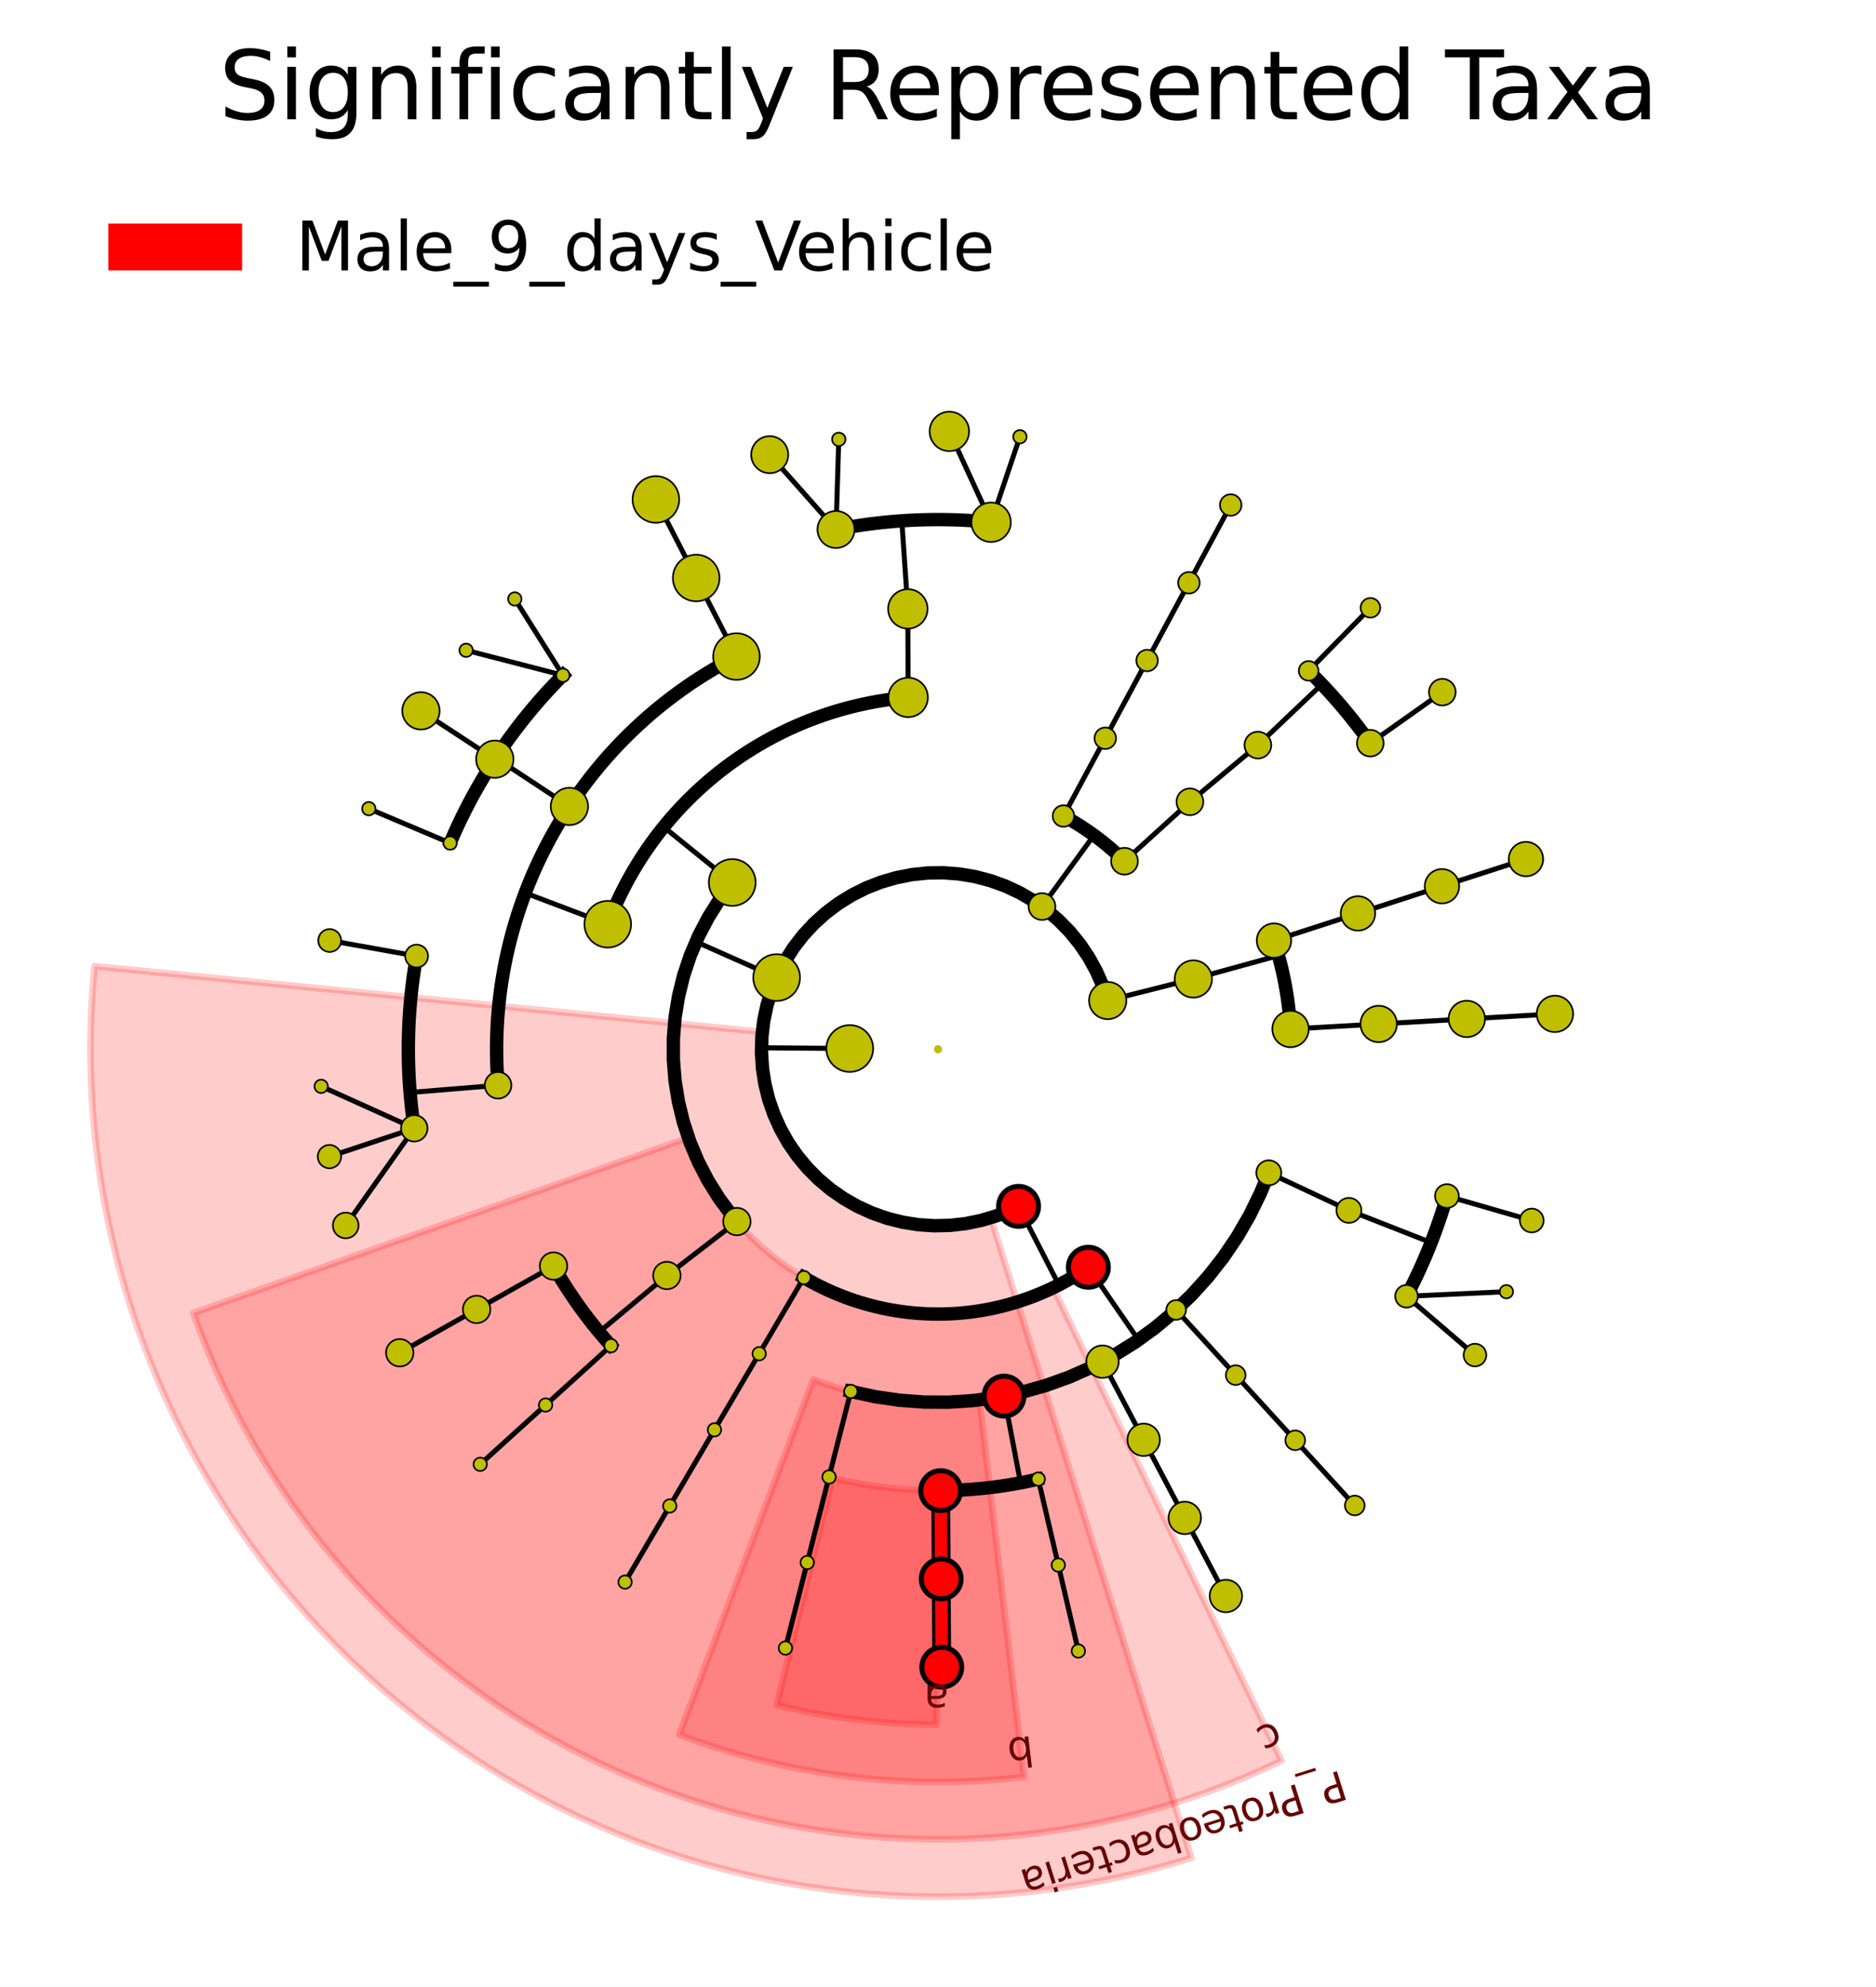 <?xml version="1.0" encoding="utf-8" standalone="no"?>
<!DOCTYPE svg PUBLIC "-//W3C//DTD SVG 1.1//EN"
  "http://www.w3.org/Graphics/SVG/1.1/DTD/svg11.dtd">
<svg xmlns:xlink="http://www.w3.org/1999/xlink" width="280.512pt" height="297.15pt" viewBox="0 0 280.512 297.15" xmlns="http://www.w3.org/2000/svg" version="1.1">
 <defs>
  <style type="text/css">*{stroke-linejoin: round; stroke-linecap: butt}</style>
 </defs>
 <g id="figure_1">
  <g id="patch_1">
   <path d="M 0 297.15 
L 280.512 297.15 
L 280.512 0 
L 0 0 
z
" style="fill: #ffffff"/>
  </g>
  <g id="axes_1">
   <g id="patch_2">
    <path d="M 124.483 220.981 
C 127.039 221.611 129.631 222.086 132.245 222.406 
C 134.858 222.725 137.488 222.888 140.121 222.894 
L 140.05 257.874 
C 136.021 257.865 131.997 257.616 127.999 257.127 
C 124 256.638 120.034 255.91 116.123 254.948 
z
" clip-path="url(#pd8e5d23986)" style="fill: #ff0000; opacity: 0.2; stroke: #ff0000; stroke-linejoin: miter"/>
   </g>
   <g id="patch_3">
    <path d="M 140.256 156.894 
L 140.256 156.894 
L 140.256 156.894 
L 140.256 156.894 
z
" clip-path="url(#pd8e5d23986)" style="fill: #ff0000; stroke: #000000; stroke-linejoin: miter"/>
   </g>
   <g id="patch_4">
    <path d="M 121.608 206.291 
C 125.553 207.78 129.662 208.792 133.847 209.303 
C 138.032 209.815 142.264 209.824 146.451 209.329 
L 153.11 265.697 
C 144.422 266.724 135.642 266.706 126.957 265.644 
C 118.273 264.582 109.747 262.483 101.562 259.393 
z
" clip-path="url(#pd8e5d23986)" style="fill: #ff0000; opacity: 0.2; stroke: #ff0000; stroke-linejoin: miter"/>
   </g>
   <g id="patch_5">
    <path d="M 140.256 156.894 
L 140.256 156.894 
L 140.256 156.894 
L 140.256 156.894 
z
" clip-path="url(#pd8e5d23986)" style="fill: #ff0000; stroke: #000000; stroke-linejoin: miter"/>
   </g>
   <g id="patch_6">
    <path d="M 102.929 170.117 
C 104.787 175.362 107.73 180.158 111.566 184.189 
C 115.402 188.221 120.045 191.399 125.191 193.516 
C 130.338 195.633 135.873 196.642 141.436 196.476 
C 146.998 196.31 152.464 194.974 157.475 192.554 
L 191.627 263.28 
C 176.676 270.499 160.371 274.487 143.776 274.981 
C 127.181 275.476 110.667 272.467 95.313 266.151 
C 79.96 259.836 66.108 250.354 54.665 238.326 
C 43.221 226.298 34.44 211.991 28.897 196.342 
z
" clip-path="url(#pd8e5d23986)" style="fill: #ff0000; opacity: 0.2; stroke: #ff0000; stroke-linejoin: miter"/>
   </g>
   <g id="patch_7">
    <path d="M 140.256 156.894 
L 140.256 156.894 
L 140.256 156.894 
L 140.256 156.894 
z
" clip-path="url(#pd8e5d23986)" style="fill: #ff0000; stroke: #000000; stroke-linejoin: miter"/>
   </g>
   <g id="patch_8">
    <path d="M 113.983 154.306 
C 113.556 158.647 114.21 163.026 115.889 167.052 
C 117.567 171.078 120.217 174.626 123.601 177.377 
C 126.985 180.129 130.999 181.999 135.283 182.821 
C 139.566 183.643 143.987 183.39 148.149 182.086 
L 178.144 277.817 
C 158.166 284.077 136.945 285.289 116.384 281.345 
C 95.823 277.401 76.556 268.422 60.312 255.215 
C 44.069 242.007 31.348 224.977 23.292 205.653 
C 15.237 186.329 12.094 165.307 14.146 144.472 
z
" clip-path="url(#pd8e5d23986)" style="fill: #ff0000; opacity: 0.2; stroke: #ff0000; stroke-linejoin: miter"/>
   </g>
   <g id="patch_9">
    <path d="M 140.256 156.894 
L 140.256 156.894 
L 140.256 156.894 
L 140.256 156.894 
z
" clip-path="url(#pd8e5d23986)" style="fill: #ff0000; stroke: #000000; stroke-linejoin: miter"/>
   </g>
   <g id="patch_10">
    <path d="M 140.256 156.894 
L 140.256 156.894 
L 140.256 156.894 
L 140.256 156.894 
z
" clip-path="url(#pd8e5d23986)" style="fill: #ff0000"/>
   </g>
   <g id="matplotlib.axis_1"/>
   <g id="matplotlib.axis_2"/>
   <g id="line2d_1">
    <path d="M 219.326 152.36 
L 232.504 151.604 
" clip-path="url(#pd8e5d23986)" style="fill: none; stroke: #000000; stroke-width: 0.75; stroke-linecap: square"/>
   </g>
   <g id="line2d_2">
    <path d="M 206.148 153.115 
L 219.326 152.36 
" clip-path="url(#pd8e5d23986)" style="fill: none; stroke: #000000; stroke-width: 0.75; stroke-linecap: square"/>
   </g>
   <g id="line2d_3"/>
   <g id="line2d_4">
    <path d="M 192.969 153.871 
L 206.148 153.115 
" clip-path="url(#pd8e5d23986)" style="fill: none; stroke: #000000; stroke-width: 0.75; stroke-linecap: square"/>
   </g>
   <g id="line2d_5"/>
   <g id="line2d_6">
    <path d="M 215.612 132.52 
L 228.171 128.457 
" clip-path="url(#pd8e5d23986)" style="fill: none; stroke: #000000; stroke-width: 0.75; stroke-linecap: square"/>
   </g>
   <g id="line2d_7">
    <path d="M 203.053 136.582 
L 215.612 132.52 
" clip-path="url(#pd8e5d23986)" style="fill: none; stroke: #000000; stroke-width: 0.75; stroke-linecap: square"/>
   </g>
   <g id="line2d_8"/>
   <g id="line2d_9">
    <path d="M 190.493 140.644 
L 203.053 136.582 
" clip-path="url(#pd8e5d23986)" style="fill: none; stroke: #000000; stroke-width: 0.75; stroke-linecap: square"/>
   </g>
   <g id="line2d_10"/>
   <g id="line2d_11">
    <path d="M 178.436 146.386 
L 191.163 142.883 
" clip-path="url(#pd8e5d23986)" style="fill: none; stroke: #000000; stroke-width: 0.75; stroke-linecap: square"/>
   </g>
   <g id="line2d_12">
    <path d="M 192.969 153.871 
L 192.937 153.344 
L 192.898 152.817 
L 192.855 152.291 
L 192.806 151.766 
L 192.752 151.24 
L 192.693 150.716 
L 192.629 150.192 
L 192.559 149.668 
L 192.484 149.145 
L 192.404 148.624 
L 192.319 148.103 
L 192.228 147.582 
L 192.133 147.063 
L 192.032 146.545 
L 191.926 146.028 
L 191.815 145.511 
L 191.698 144.996 
L 191.577 144.483 
L 191.45 143.97 
L 191.318 143.459 
L 191.181 142.949 
L 191.039 142.44 
L 190.892 141.933 
L 190.74 141.428 
L 190.583 140.924 
" clip-path="url(#pd8e5d23986)" style="fill: none; stroke: #000000; stroke-width: 2; stroke-linecap: square"/>
   </g>
   <g id="line2d_13">
    <path d="M 165.632 149.613 
L 178.436 146.386 
" clip-path="url(#pd8e5d23986)" style="fill: none; stroke: #000000; stroke-width: 0.75; stroke-linecap: square"/>
   </g>
   <g id="line2d_14"/>
   <g id="line2d_15">
    <path d="M 204.894 111.128 
L 215.667 103.5 
" clip-path="url(#pd8e5d23986)" style="fill: none; stroke: #000000; stroke-width: 0.75; stroke-linecap: square"/>
   </g>
   <g id="line2d_16">
    <path d="M 195.677 100.315 
L 204.914 90.885 
" clip-path="url(#pd8e5d23986)" style="fill: none; stroke: #000000; stroke-width: 0.75; stroke-linecap: square"/>
   </g>
   <g id="line2d_17">
    <path d="M 188.089 111.418 
L 197.655 102.323 
" clip-path="url(#pd8e5d23986)" style="fill: none; stroke: #000000; stroke-width: 0.75; stroke-linecap: square"/>
   </g>
   <g id="line2d_18">
    <path d="M 204.894 111.128 
L 204.433 110.484 
L 203.966 109.844 
L 203.492 109.209 
L 203.012 108.579 
L 202.526 107.954 
L 202.034 107.334 
L 201.535 106.719 
L 201.03 106.108 
L 200.519 105.503 
L 200.002 104.903 
L 199.479 104.308 
L 198.951 103.719 
L 198.416 103.134 
L 197.875 102.556 
L 197.329 101.982 
L 196.777 101.414 
L 196.22 100.852 
" clip-path="url(#pd8e5d23986)" style="fill: none; stroke: #000000; stroke-width: 2; stroke-linecap: square"/>
   </g>
   <g id="line2d_19">
    <path d="M 177.925 119.896 
L 188.089 111.418 
" clip-path="url(#pd8e5d23986)" style="fill: none; stroke: #000000; stroke-width: 0.75; stroke-linecap: square"/>
   </g>
   <g id="line2d_20"/>
   <g id="line2d_21">
    <path d="M 168.144 128.78 
L 177.925 119.896 
" clip-path="url(#pd8e5d23986)" style="fill: none; stroke: #000000; stroke-width: 0.75; stroke-linecap: square"/>
   </g>
   <g id="line2d_22"/>
   <g id="line2d_23">
    <path d="M 177.773 87.143 
L 184.026 75.518 
" clip-path="url(#pd8e5d23986)" style="fill: none; stroke: #000000; stroke-width: 0.75; stroke-linecap: square"/>
   </g>
   <g id="line2d_24">
    <path d="M 171.52 98.768 
L 177.773 87.143 
" clip-path="url(#pd8e5d23986)" style="fill: none; stroke: #000000; stroke-width: 0.75; stroke-linecap: square"/>
   </g>
   <g id="line2d_25"/>
   <g id="line2d_26">
    <path d="M 165.267 110.394 
L 171.52 98.768 
" clip-path="url(#pd8e5d23986)" style="fill: none; stroke: #000000; stroke-width: 0.75; stroke-linecap: square"/>
   </g>
   <g id="line2d_27"/>
   <g id="line2d_28">
    <path d="M 159.014 122.019 
L 165.267 110.394 
" clip-path="url(#pd8e5d23986)" style="fill: none; stroke: #000000; stroke-width: 0.75; stroke-linecap: square"/>
   </g>
   <g id="line2d_29"/>
   <g id="line2d_30">
    <path d="M 155.804 135.558 
L 163.578 124.89 
" clip-path="url(#pd8e5d23986)" style="fill: none; stroke: #000000; stroke-width: 0.75; stroke-linecap: square"/>
   </g>
   <g id="line2d_31">
    <path d="M 168.144 128.78 
L 167.862 128.502 
L 167.577 128.228 
L 167.289 127.956 
L 166.998 127.687 
L 166.704 127.421 
L 166.408 127.158 
L 166.11 126.898 
L 165.809 126.641 
L 165.505 126.387 
L 165.198 126.136 
L 164.89 125.888 
L 164.578 125.643 
L 164.265 125.402 
L 163.948 125.163 
L 163.63 124.928 
L 163.309 124.696 
L 162.986 124.467 
L 162.661 124.241 
L 162.333 124.019 
L 162.003 123.8 
L 161.671 123.584 
L 161.337 123.371 
L 161.001 123.162 
L 160.662 122.957 
L 160.322 122.754 
L 159.98 122.555 
L 159.635 122.36 
L 159.289 122.168 
" clip-path="url(#pd8e5d23986)" style="fill: none; stroke: #000000; stroke-width: 2; stroke-linecap: square"/>
   </g>
   <g id="line2d_32">
    <path d="M 148.194 78.093 
L 152.503 65.309 
" clip-path="url(#pd8e5d23986)" style="fill: none; stroke: #000000; stroke-width: 0.75; stroke-linecap: square"/>
   </g>
   <g id="line2d_33">
    <path d="M 148.194 78.093 
L 141.954 64.509 
" clip-path="url(#pd8e5d23986)" style="fill: none; stroke: #000000; stroke-width: 0.75; stroke-linecap: square"/>
   </g>
   <g id="line2d_34">
    <path d="M 125.004 79.176 
L 125.42 65.693 
" clip-path="url(#pd8e5d23986)" style="fill: none; stroke: #000000; stroke-width: 0.75; stroke-linecap: square"/>
   </g>
   <g id="line2d_35">
    <path d="M 125.004 79.176 
L 115.092 67.986 
" clip-path="url(#pd8e5d23986)" style="fill: none; stroke: #000000; stroke-width: 0.75; stroke-linecap: square"/>
   </g>
   <g id="line2d_36">
    <path d="M 135.746 91.048 
L 134.844 77.879 
" clip-path="url(#pd8e5d23986)" style="fill: none; stroke: #000000; stroke-width: 0.75; stroke-linecap: square"/>
   </g>
   <g id="line2d_37">
    <path d="M 148.194 78.093 
L 147.406 78.017 
L 146.617 77.95 
L 145.827 77.89 
L 145.037 77.838 
L 144.246 77.794 
L 143.455 77.758 
L 142.663 77.73 
L 141.872 77.71 
L 141.08 77.698 
L 140.288 77.694 
L 139.496 77.697 
L 138.704 77.709 
L 137.912 77.729 
L 137.121 77.756 
L 136.329 77.791 
L 135.539 77.834 
L 134.748 77.886 
L 133.958 77.945 
L 133.169 78.012 
L 132.381 78.086 
L 131.593 78.169 
L 130.806 78.26 
L 130.02 78.358 
L 129.236 78.464 
L 128.452 78.578 
L 127.669 78.7 
L 126.888 78.83 
L 126.108 78.968 
L 125.33 79.113 
" clip-path="url(#pd8e5d23986)" style="fill: none; stroke: #000000; stroke-width: 2; stroke-linecap: square"/>
   </g>
   <g id="line2d_38">
    <path d="M 135.792 104.283 
L 135.746 91.048 
" clip-path="url(#pd8e5d23986)" style="fill: none; stroke: #000000; stroke-width: 0.75; stroke-linecap: square"/>
   </g>
   <g id="line2d_39"/>
   <g id="line2d_40">
    <path d="M 104.099 86.429 
L 98.073 74.685 
" clip-path="url(#pd8e5d23986)" style="fill: none; stroke: #000000; stroke-width: 0.75; stroke-linecap: square"/>
   </g>
   <g id="line2d_41">
    <path d="M 110.125 98.173 
L 104.099 86.429 
" clip-path="url(#pd8e5d23986)" style="fill: none; stroke: #000000; stroke-width: 0.75; stroke-linecap: square"/>
   </g>
   <g id="line2d_42"/>
   <g id="line2d_43">
    <path d="M 84.168 100.976 
L 76.977 89.562 
" clip-path="url(#pd8e5d23986)" style="fill: none; stroke: #000000; stroke-width: 0.75; stroke-linecap: square"/>
   </g>
   <g id="line2d_44">
    <path d="M 84.168 100.976 
L 69.695 97.237 
" clip-path="url(#pd8e5d23986)" style="fill: none; stroke: #000000; stroke-width: 0.75; stroke-linecap: square"/>
   </g>
   <g id="line2d_45">
    <path d="M 73.987 113.523 
L 62.942 106.295 
" clip-path="url(#pd8e5d23986)" style="fill: none; stroke: #000000; stroke-width: 0.75; stroke-linecap: square"/>
   </g>
   <g id="line2d_46">
    <path d="M 67.304 126.061 
L 55.145 120.923 
" clip-path="url(#pd8e5d23986)" style="fill: none; stroke: #000000; stroke-width: 0.75; stroke-linecap: square"/>
   </g>
   <g id="line2d_47">
    <path d="M 85.142 120.583 
L 74.119 113.321 
" clip-path="url(#pd8e5d23986)" style="fill: none; stroke: #000000; stroke-width: 0.75; stroke-linecap: square"/>
   </g>
   <g id="line2d_48">
    <path d="M 84.168 100.976 
L 83.612 101.54 
L 83.061 102.109 
L 82.516 102.684 
L 81.977 103.264 
L 81.444 103.849 
L 80.916 104.44 
L 80.394 105.036 
L 79.879 105.637 
L 79.369 106.243 
L 78.866 106.855 
L 78.369 107.471 
L 77.877 108.093 
L 77.393 108.719 
L 76.914 109.35 
L 76.442 109.986 
L 75.976 110.626 
L 75.516 111.271 
L 75.063 111.921 
L 74.617 112.575 
L 74.177 113.234 
L 73.744 113.897 
L 73.317 114.564 
L 72.897 115.235 
L 72.484 115.911 
L 72.078 116.591 
L 71.678 117.275 
L 71.285 117.962 
L 70.899 118.654 
L 70.52 119.349 
L 70.148 120.049 
L 69.783 120.752 
L 69.426 121.458 
L 69.075 122.168 
L 68.731 122.882 
L 68.395 123.599 
L 68.065 124.319 
L 67.743 125.042 
L 67.428 125.769 
" clip-path="url(#pd8e5d23986)" style="fill: none; stroke: #000000; stroke-width: 2; stroke-linecap: square"/>
   </g>
   <g id="line2d_49">
    <path d="M 62.291 142.96 
L 49.297 140.637 
" clip-path="url(#pd8e5d23986)" style="fill: none; stroke: #000000; stroke-width: 0.75; stroke-linecap: square"/>
   </g>
   <g id="line2d_50">
    <path d="M 61.944 168.719 
L 48.023 162.44 
" clip-path="url(#pd8e5d23986)" style="fill: none; stroke: #000000; stroke-width: 0.75; stroke-linecap: square"/>
   </g>
   <g id="line2d_51">
    <path d="M 61.944 168.719 
L 49.261 172.947 
" clip-path="url(#pd8e5d23986)" style="fill: none; stroke: #000000; stroke-width: 0.75; stroke-linecap: square"/>
   </g>
   <g id="line2d_52">
    <path d="M 61.944 168.719 
L 51.693 183.243 
" clip-path="url(#pd8e5d23986)" style="fill: none; stroke: #000000; stroke-width: 0.75; stroke-linecap: square"/>
   </g>
   <g id="line2d_53">
    <path d="M 74.476 162.283 
L 61.32 163.361 
" clip-path="url(#pd8e5d23986)" style="fill: none; stroke: #000000; stroke-width: 0.75; stroke-linecap: square"/>
   </g>
   <g id="line2d_54">
    <path d="M 62.291 142.96 
L 62.156 143.74 
L 62.028 144.522 
L 61.909 145.305 
L 61.797 146.089 
L 61.692 146.874 
L 61.596 147.66 
L 61.508 148.447 
L 61.427 149.235 
L 61.355 150.023 
L 61.29 150.813 
L 61.233 151.603 
L 61.184 152.393 
L 61.143 153.184 
L 61.11 153.975 
L 61.085 154.767 
L 61.067 155.559 
L 61.058 156.351 
L 61.056 157.143 
L 61.063 157.935 
L 61.077 158.727 
L 61.099 159.518 
L 61.13 160.31 
L 61.168 161.101 
L 61.214 161.891 
L 61.268 162.682 
L 61.33 163.471 
L 61.399 164.26 
L 61.477 165.048 
L 61.562 165.836 
L 61.656 166.622 
L 61.757 167.408 
L 61.866 168.192 
" clip-path="url(#pd8e5d23986)" style="fill: none; stroke: #000000; stroke-width: 2; stroke-linecap: square"/>
   </g>
   <g id="line2d_55">
    <path d="M 90.876 138.199 
L 78.531 133.526 
" clip-path="url(#pd8e5d23986)" style="fill: none; stroke: #000000; stroke-width: 0.75; stroke-linecap: square"/>
   </g>
   <g id="line2d_56">
    <path d="M 110.125 98.173 
L 109.54 98.477 
L 108.957 98.787 
L 108.377 99.103 
L 107.801 99.425 
L 107.228 99.752 
L 106.658 100.085 
L 106.092 100.424 
L 105.529 100.769 
L 104.969 101.119 
L 104.413 101.474 
L 103.861 101.836 
L 103.312 102.202 
L 102.767 102.574 
L 102.226 102.952 
L 101.688 103.335 
L 101.155 103.723 
L 100.625 104.117 
L 100.099 104.516 
L 99.578 104.92 
L 99.06 105.33 
L 98.546 105.744 
L 98.037 106.164 
L 97.532 106.588 
L 97.031 107.018 
L 96.534 107.453 
L 96.042 107.893 
L 95.554 108.337 
L 95.071 108.787 
L 94.592 109.241 
L 94.118 109.7 
L 93.648 110.164 
L 93.183 110.632 
L 92.723 111.105 
L 92.267 111.583 
L 91.817 112.065 
L 91.371 112.551 
L 90.93 113.042 
L 90.494 113.538 
L 90.063 114.038 
L 89.637 114.542 
L 89.216 115.05 
L 88.8 115.563 
L 88.389 116.079 
L 87.984 116.6 
L 87.583 117.125 
L 87.188 117.653 
L 86.799 118.186 
L 86.414 118.722 
L 86.035 119.263 
L 85.662 119.807 
L 85.293 120.355 
L 84.931 120.906 
L 84.574 121.461 
L 84.222 122.02 
L 83.876 122.582 
L 83.536 123.147 
L 83.201 123.716 
L 82.872 124.288 
L 82.549 124.864 
L 82.232 125.442 
L 81.92 126.024 
L 81.614 126.609 
L 81.314 127.197 
L 81.02 127.788 
L 80.732 128.382 
L 80.45 128.978 
L 80.174 129.578 
L 79.904 130.18 
L 79.64 130.785 
L 79.382 131.392 
L 79.13 132.002 
L 78.884 132.615 
L 78.644 133.23 
L 78.411 133.847 
L 78.183 134.467 
L 77.962 135.089 
L 77.747 135.713 
L 77.538 136.339 
L 77.336 136.967 
L 77.14 137.597 
L 76.95 138.229 
L 76.767 138.863 
L 76.59 139.499 
L 76.419 140.136 
L 76.254 140.776 
L 76.096 141.416 
L 75.945 142.059 
L 75.8 142.703 
L 75.661 143.348 
L 75.529 143.995 
L 75.403 144.642 
L 75.284 145.292 
L 75.171 145.942 
L 75.065 146.593 
L 74.965 147.246 
L 74.872 147.899 
L 74.785 148.553 
L 74.705 149.208 
L 74.631 149.864 
L 74.564 150.521 
L 74.504 151.178 
L 74.45 151.836 
L 74.403 152.494 
L 74.362 153.153 
L 74.328 153.812 
L 74.3 154.472 
L 74.28 155.131 
L 74.265 155.791 
L 74.257 156.451 
L 74.256 157.111 
L 74.262 157.771 
L 74.274 158.431 
L 74.293 159.091 
L 74.318 159.75 
L 74.35 160.409 
L 74.388 161.068 
L 74.433 161.727 
" clip-path="url(#pd8e5d23986)" style="fill: none; stroke: #000000; stroke-width: 2; stroke-linecap: square"/>
   </g>
   <g id="line2d_57">
    <path d="M 109.49 131.961 
L 99.235 123.651 
" clip-path="url(#pd8e5d23986)" style="fill: none; stroke: #000000; stroke-width: 0.75; stroke-linecap: square"/>
   </g>
   <g id="line2d_58">
    <path d="M 135.792 104.283 
L 135.266 104.33 
L 134.74 104.383 
L 134.215 104.44 
L 133.691 104.504 
L 133.168 104.572 
L 132.645 104.645 
L 132.123 104.724 
L 131.601 104.808 
L 131.081 104.897 
L 130.562 104.991 
L 130.043 105.091 
L 129.526 105.196 
L 129.009 105.306 
L 128.494 105.421 
L 127.98 105.541 
L 127.467 105.666 
L 126.955 105.797 
L 126.445 105.932 
L 125.936 106.073 
L 125.428 106.219 
L 124.922 106.369 
L 124.418 106.525 
L 123.915 106.686 
L 123.414 106.852 
L 122.914 107.023 
L 122.416 107.199 
L 121.92 107.38 
L 121.426 107.566 
L 120.934 107.756 
L 120.443 107.952 
L 119.955 108.153 
L 119.469 108.358 
L 118.984 108.568 
L 118.502 108.783 
L 118.022 109.003 
L 117.544 109.228 
L 117.069 109.458 
L 116.596 109.692 
L 116.125 109.931 
L 115.656 110.174 
L 115.19 110.423 
L 114.727 110.676 
L 114.266 110.933 
L 113.808 111.196 
L 113.352 111.462 
L 112.899 111.734 
L 112.449 112.009 
L 112.001 112.29 
L 111.557 112.575 
L 111.115 112.864 
L 110.676 113.157 
L 110.24 113.455 
L 109.807 113.758 
L 109.378 114.064 
L 108.951 114.375 
L 108.527 114.69 
L 108.107 115.01 
L 107.69 115.333 
L 107.276 115.661 
L 106.865 115.993 
L 106.458 116.329 
L 106.054 116.669 
L 105.653 117.013 
L 105.256 117.361 
L 104.863 117.713 
L 104.472 118.069 
L 104.086 118.429 
L 103.703 118.792 
L 103.324 119.16 
L 102.949 119.531 
L 102.577 119.906 
L 102.209 120.284 
L 101.845 120.667 
L 101.484 121.053 
L 101.128 121.442 
L 100.775 121.835 
L 100.427 122.232 
L 100.082 122.632 
L 99.741 123.035 
L 99.405 123.442 
L 99.072 123.852 
L 98.744 124.266 
L 98.42 124.682 
L 98.1 125.102 
L 97.784 125.526 
L 97.472 125.952 
L 97.165 126.381 
L 96.862 126.814 
L 96.564 127.249 
L 96.269 127.687 
L 95.979 128.129 
L 95.694 128.573 
L 95.413 129.02 
L 95.137 129.47 
L 94.865 129.922 
L 94.597 130.378 
L 94.334 130.836 
L 94.076 131.296 
L 93.822 131.759 
L 93.573 132.225 
L 93.329 132.693 
L 93.089 133.163 
L 92.854 133.636 
L 92.624 134.111 
L 92.399 134.589 
L 92.178 135.068 
L 91.962 135.55 
L 91.751 136.034 
L 91.545 136.52 
L 91.344 137.008 
L 91.147 137.499 
L 90.956 137.991 
" clip-path="url(#pd8e5d23986)" style="fill: none; stroke: #000000; stroke-width: 2; stroke-linecap: square"/>
   </g>
   <g id="line2d_59">
    <path d="M 71.269 195.798 
L 59.772 202.281 
" clip-path="url(#pd8e5d23986)" style="fill: none; stroke: #000000; stroke-width: 0.75; stroke-linecap: square"/>
   </g>
   <g id="line2d_60">
    <path d="M 82.767 189.314 
L 71.269 195.798 
" clip-path="url(#pd8e5d23986)" style="fill: none; stroke: #000000; stroke-width: 0.75; stroke-linecap: square"/>
   </g>
   <g id="line2d_61"/>
   <g id="line2d_62">
    <path d="M 81.582 210.092 
L 71.803 218.958 
" clip-path="url(#pd8e5d23986)" style="fill: none; stroke: #000000; stroke-width: 0.75; stroke-linecap: square"/>
   </g>
   <g id="line2d_63">
    <path d="M 91.361 201.225 
L 81.582 210.092 
" clip-path="url(#pd8e5d23986)" style="fill: none; stroke: #000000; stroke-width: 0.75; stroke-linecap: square"/>
   </g>
   <g id="line2d_64"/>
   <g id="line2d_65">
    <path d="M 99.719 190.726 
L 89.585 199.183 
" clip-path="url(#pd8e5d23986)" style="fill: none; stroke: #000000; stroke-width: 0.75; stroke-linecap: square"/>
   </g>
   <g id="line2d_66">
    <path d="M 82.767 189.314 
L 83.094 189.887 
L 83.427 190.457 
L 83.766 191.023 
L 84.11 191.587 
L 84.459 192.146 
L 84.815 192.702 
L 85.176 193.255 
L 85.542 193.804 
L 85.914 194.349 
L 86.291 194.891 
L 86.674 195.429 
L 87.062 195.963 
L 87.455 196.493 
L 87.854 197.019 
L 88.258 197.541 
L 88.667 198.058 
L 89.081 198.572 
L 89.5 199.082 
L 89.925 199.587 
L 90.354 200.089 
L 90.788 200.585 
L 91.228 201.078 
" clip-path="url(#pd8e5d23986)" style="fill: none; stroke: #000000; stroke-width: 2; stroke-linecap: square"/>
   </g>
   <g id="line2d_67">
    <path d="M 110.186 182.661 
L 99.719 190.726 
" clip-path="url(#pd8e5d23986)" style="fill: none; stroke: #000000; stroke-width: 0.75; stroke-linecap: square"/>
   </g>
   <g id="line2d_68"/>
   <g id="line2d_69">
    <path d="M 116.128 146.179 
L 104.064 140.822 
" clip-path="url(#pd8e5d23986)" style="fill: none; stroke: #000000; stroke-width: 0.75; stroke-linecap: square"/>
   </g>
   <g id="line2d_70">
    <path d="M 109.49 131.961 
L 107.596 134.5 
L 105.911 137.181 
L 104.446 139.989 
L 103.209 142.905 
L 102.21 145.91 
L 101.454 148.986 
L 100.946 152.112 
L 100.689 155.269 
L 100.686 158.436 
L 100.936 161.593 
L 101.437 164.72 
L 102.187 167.798 
L 103.18 170.805 
L 104.41 173.723 
L 105.87 176.534 
L 107.549 179.219 
L 109.438 181.762 
L 109.942 182.373 
L 109.942 182.373 
" clip-path="url(#pd8e5d23986)" style="fill: none; stroke: #000000; stroke-width: 2; stroke-linecap: square"/>
   </g>
   <g id="line2d_71">
    <path d="M 100.147 225.187 
L 93.462 236.569 
" clip-path="url(#pd8e5d23986)" style="fill: none; stroke: #000000; stroke-width: 0.75; stroke-linecap: square"/>
   </g>
   <g id="line2d_72">
    <path d="M 106.832 213.804 
L 100.147 225.187 
" clip-path="url(#pd8e5d23986)" style="fill: none; stroke: #000000; stroke-width: 0.75; stroke-linecap: square"/>
   </g>
   <g id="line2d_73"/>
   <g id="line2d_74">
    <path d="M 113.517 202.422 
L 106.832 213.804 
" clip-path="url(#pd8e5d23986)" style="fill: none; stroke: #000000; stroke-width: 0.75; stroke-linecap: square"/>
   </g>
   <g id="line2d_75"/>
   <g id="line2d_76">
    <path d="M 120.201 191.04 
L 113.517 202.422 
" clip-path="url(#pd8e5d23986)" style="fill: none; stroke: #000000; stroke-width: 0.75; stroke-linecap: square"/>
   </g>
   <g id="line2d_77"/>
   <g id="line2d_78">
    <path d="M 120.703 233.642 
L 117.444 246.434 
" clip-path="url(#pd8e5d23986)" style="fill: none; stroke: #000000; stroke-width: 0.75; stroke-linecap: square"/>
   </g>
   <g id="line2d_79">
    <path d="M 123.962 220.851 
L 120.703 233.642 
" clip-path="url(#pd8e5d23986)" style="fill: none; stroke: #000000; stroke-width: 0.75; stroke-linecap: square"/>
   </g>
   <g id="line2d_80"/>
   <g id="line2d_81">
    <path d="M 127.221 208.059 
L 123.962 220.851 
" clip-path="url(#pd8e5d23986)" style="fill: none; stroke: #000000; stroke-width: 0.75; stroke-linecap: square"/>
   </g>
   <g id="line2d_82"/>
   <g id="line2d_83">
    <path d="M 140.738 236.092 
L 140.819 249.292 
" clip-path="url(#pd8e5d23986)" style="fill: none; stroke: #000000; stroke-width: 2.812; stroke-linecap: square"/>
   </g>
   <g id="line2d_84">
    <path d="M 140.738 236.092 
L 140.819 249.292 
" clip-path="url(#pd8e5d23986)" style="fill: none; stroke: #ff0000; stroke-width: 1.875; stroke-linecap: square"/>
   </g>
   <g id="line2d_85">
    <path d="M 140.658 222.893 
L 140.738 236.092 
" clip-path="url(#pd8e5d23986)" style="fill: none; stroke: #000000; stroke-width: 2.812; stroke-linecap: square"/>
   </g>
   <g id="line2d_86">
    <path d="M 140.658 222.893 
L 140.738 236.092 
" clip-path="url(#pd8e5d23986)" style="fill: none; stroke: #ff0000; stroke-width: 1.875; stroke-linecap: square"/>
   </g>
   <g id="line2d_87"/>
   <g id="line2d_88">
    <path d="M 158.243 234.024 
L 161.241 246.879 
" clip-path="url(#pd8e5d23986)" style="fill: none; stroke: #000000; stroke-width: 0.75; stroke-linecap: square"/>
   </g>
   <g id="line2d_89">
    <path d="M 155.245 221.169 
L 158.243 234.024 
" clip-path="url(#pd8e5d23986)" style="fill: none; stroke: #000000; stroke-width: 0.75; stroke-linecap: square"/>
   </g>
   <g id="line2d_90"/>
   <g id="line2d_91">
    <path d="M 150.129 208.763 
L 152.597 221.73 
" clip-path="url(#pd8e5d23986)" style="fill: none; stroke: #000000; stroke-width: 0.75; stroke-linecap: square"/>
   </g>
   <g id="line2d_92">
    <path d="M 140.658 222.893 
L 141.318 222.885 
L 141.978 222.871 
L 142.638 222.851 
L 143.297 222.824 
L 143.956 222.79 
L 144.615 222.75 
L 145.273 222.703 
L 145.931 222.649 
L 146.588 222.589 
L 147.245 222.523 
L 147.901 222.45 
L 148.556 222.37 
L 149.21 222.284 
L 149.864 222.191 
L 150.516 222.091 
L 151.168 221.986 
L 151.818 221.873 
L 152.467 221.754 
L 153.115 221.629 
L 153.762 221.497 
L 154.407 221.359 
L 155.051 221.214 
" clip-path="url(#pd8e5d23986)" style="fill: none; stroke: #000000; stroke-width: 2; stroke-linecap: square"/>
   </g>
   <g id="line2d_93">
    <path d="M 177.156 226.973 
L 183.305 238.653 
" clip-path="url(#pd8e5d23986)" style="fill: none; stroke: #000000; stroke-width: 0.75; stroke-linecap: square"/>
   </g>
   <g id="line2d_94">
    <path d="M 171.006 215.293 
L 177.156 226.973 
" clip-path="url(#pd8e5d23986)" style="fill: none; stroke: #000000; stroke-width: 0.75; stroke-linecap: square"/>
   </g>
   <g id="line2d_95"/>
   <g id="line2d_96">
    <path d="M 164.856 203.613 
L 171.006 215.293 
" clip-path="url(#pd8e5d23986)" style="fill: none; stroke: #000000; stroke-width: 0.75; stroke-linecap: square"/>
   </g>
   <g id="line2d_97"/>
   <g id="line2d_98">
    <path d="M 193.672 215.37 
L 202.574 225.116 
" clip-path="url(#pd8e5d23986)" style="fill: none; stroke: #000000; stroke-width: 0.75; stroke-linecap: square"/>
   </g>
   <g id="line2d_99">
    <path d="M 184.769 205.624 
L 193.672 215.37 
" clip-path="url(#pd8e5d23986)" style="fill: none; stroke: #000000; stroke-width: 0.75; stroke-linecap: square"/>
   </g>
   <g id="line2d_100"/>
   <g id="line2d_101">
    <path d="M 175.866 195.878 
L 184.769 205.624 
" clip-path="url(#pd8e5d23986)" style="fill: none; stroke: #000000; stroke-width: 0.75; stroke-linecap: square"/>
   </g>
   <g id="line2d_102"/>
   <g id="line2d_103">
    <path d="M 210.314 193.833 
L 220.545 202.626 
" clip-path="url(#pd8e5d23986)" style="fill: none; stroke: #000000; stroke-width: 0.75; stroke-linecap: square"/>
   </g>
   <g id="line2d_104">
    <path d="M 210.314 193.833 
L 225.246 193.148 
" clip-path="url(#pd8e5d23986)" style="fill: none; stroke: #000000; stroke-width: 0.75; stroke-linecap: square"/>
   </g>
   <g id="line2d_105">
    <path d="M 216.353 178.846 
L 229.036 182.504 
" clip-path="url(#pd8e5d23986)" style="fill: none; stroke: #000000; stroke-width: 0.75; stroke-linecap: square"/>
   </g>
   <g id="line2d_106">
    <path d="M 201.7 180.989 
L 213.989 185.808 
" clip-path="url(#pd8e5d23986)" style="fill: none; stroke: #000000; stroke-width: 0.75; stroke-linecap: square"/>
   </g>
   <g id="line2d_107">
    <path d="M 210.314 193.833 
L 210.68 193.131 
L 211.039 192.425 
L 211.39 191.715 
L 211.735 191.002 
L 212.073 190.286 
L 212.403 189.566 
L 212.726 188.843 
L 213.042 188.117 
L 213.35 187.387 
L 213.652 186.655 
L 213.946 185.919 
L 214.232 185.181 
L 214.511 184.44 
L 214.783 183.696 
L 215.047 182.949 
L 215.304 182.2 
L 215.554 181.448 
L 215.795 180.694 
L 216.03 179.938 
L 216.256 179.179 
" clip-path="url(#pd8e5d23986)" style="fill: none; stroke: #000000; stroke-width: 2; stroke-linecap: square"/>
   </g>
   <g id="line2d_108">
    <path d="M 189.719 175.368 
L 201.7 180.989 
" clip-path="url(#pd8e5d23986)" style="fill: none; stroke: #000000; stroke-width: 0.75; stroke-linecap: square"/>
   </g>
   <g id="line2d_109"/>
   <g id="line2d_110">
    <path d="M 162.738 189.493 
L 170.232 200.359 
" clip-path="url(#pd8e5d23986)" style="fill: none; stroke: #000000; stroke-width: 0.75; stroke-linecap: square"/>
   </g>
   <g id="line2d_111">
    <path d="M 127.221 208.059 
L 130.831 208.846 
L 134.488 209.378 
L 138.173 209.653 
L 141.868 209.669 
L 145.556 209.427 
L 149.217 208.928 
L 152.834 208.174 
L 156.39 207.168 
L 159.867 205.917 
L 163.248 204.425 
L 166.516 202.7 
L 169.656 200.752 
L 172.651 198.588 
L 175.488 196.22 
L 178.152 193.659 
L 180.631 190.919 
L 182.912 188.012 
L 184.984 184.952 
L 186.837 181.755 
L 188.462 178.436 
L 189.667 175.506 
L 189.667 175.506 
" clip-path="url(#pd8e5d23986)" style="fill: none; stroke: #000000; stroke-width: 2; stroke-linecap: square"/>
   </g>
   <g id="line2d_112">
    <path d="M 152.302 180.385 
L 158.325 192.131 
" clip-path="url(#pd8e5d23986)" style="fill: none; stroke: #000000; stroke-width: 0.75; stroke-linecap: square"/>
   </g>
   <g id="line2d_113">
    <path d="M 120.201 191.04 
L 120.544 191.239 
L 120.888 191.434 
L 121.235 191.626 
L 121.583 191.815 
L 121.933 192 
L 122.285 192.181 
L 122.639 192.359 
L 122.994 192.534 
L 123.352 192.704 
L 123.711 192.872 
L 124.071 193.035 
L 124.433 193.195 
L 124.797 193.352 
L 125.163 193.505 
L 125.529 193.654 
L 125.898 193.799 
L 126.268 193.941 
L 126.639 194.079 
L 127.011 194.213 
L 127.385 194.344 
L 127.76 194.471 
L 128.137 194.594 
L 128.514 194.713 
L 128.893 194.829 
L 129.273 194.94 
L 129.654 195.048 
L 130.036 195.152 
L 130.419 195.253 
L 130.803 195.349 
L 131.188 195.442 
L 131.574 195.53 
L 131.961 195.615 
L 132.348 195.696 
L 132.737 195.773 
L 133.126 195.847 
L 133.516 195.916 
L 133.906 195.981 
L 134.298 196.043 
L 134.689 196.101 
L 135.082 196.154 
L 135.475 196.204 
L 135.868 196.25 
L 136.262 196.292 
L 136.656 196.33 
L 137.05 196.364 
L 137.445 196.394 
L 137.84 196.42 
L 138.236 196.442 
L 138.631 196.46 
L 139.027 196.475 
L 139.423 196.485 
L 139.819 196.491 
L 140.215 196.494 
L 140.611 196.492 
L 141.007 196.487 
L 141.403 196.477 
L 141.799 196.464 
L 142.194 196.446 
L 142.59 196.425 
L 142.985 196.4 
L 143.38 196.37 
L 143.774 196.337 
L 144.169 196.3 
L 144.562 196.259 
L 144.956 196.214 
L 145.349 196.165 
L 145.741 196.112 
L 146.133 196.055 
L 146.524 195.995 
L 146.915 195.93 
L 147.305 195.861 
L 147.694 195.789 
L 148.083 195.713 
L 148.471 195.632 
L 148.858 195.548 
L 149.244 195.46 
L 149.629 195.369 
L 150.013 195.273 
L 150.397 195.173 
L 150.779 195.07 
L 151.16 194.963 
L 151.54 194.852 
L 151.919 194.737 
L 152.297 194.619 
L 152.674 194.496 
L 153.049 194.37 
L 153.423 194.241 
L 153.796 194.107 
L 154.168 193.97 
L 154.538 193.829 
L 154.906 193.684 
L 155.273 193.536 
L 155.639 193.384 
L 156.003 193.228 
L 156.366 193.069 
L 156.727 192.906 
L 157.086 192.739 
L 157.444 192.569 
L 157.8 192.396 
L 158.154 192.218 
L 158.506 192.038 
L 158.857 191.853 
L 159.205 191.666 
L 159.552 191.475 
L 159.897 191.28 
L 160.24 191.082 
L 160.581 190.88 
L 160.919 190.675 
L 161.256 190.467 
L 161.591 190.255 
L 161.923 190.04 
L 162.254 189.822 
L 162.582 189.6 
" clip-path="url(#pd8e5d23986)" style="fill: none; stroke: #000000; stroke-width: 2; stroke-linecap: square"/>
   </g>
   <g id="line2d_114">
    <path d="M 127.056 156.786 
L 113.857 156.679 
" clip-path="url(#pd8e5d23986)" style="fill: none; stroke: #000000; stroke-width: 0.75; stroke-linecap: square"/>
   </g>
   <g id="line2d_115">
    <path d="M 165.632 149.613 
L 164.875 147.362 
L 163.919 145.188 
L 162.771 143.108 
L 161.441 141.14 
L 159.939 139.3 
L 158.278 137.602 
L 156.471 136.06 
L 154.533 134.687 
L 152.479 133.494 
L 150.327 132.49 
L 148.093 131.684 
L 145.795 131.081 
L 143.453 130.688 
L 141.084 130.507 
L 138.709 130.539 
L 136.347 130.785 
L 134.016 131.242 
L 131.736 131.906 
L 129.525 132.773 
L 127.4 133.836 
L 125.38 135.084 
L 123.48 136.51 
L 121.715 138.1 
L 120.101 139.842 
L 118.65 141.723 
L 117.374 143.726 
L 116.283 145.836 
L 115.387 148.035 
L 114.691 150.307 
L 114.202 152.631 
L 113.925 154.99 
L 113.86 157.364 
L 114.009 159.735 
L 114.371 162.082 
L 114.942 164.388 
L 115.718 166.633 
L 116.693 168.799 
L 117.858 170.868 
L 119.205 172.825 
L 120.722 174.652 
L 122.397 176.336 
L 124.217 177.863 
L 126.166 179.219 
L 128.23 180.395 
L 130.391 181.381 
L 132.632 182.169 
L 134.934 182.752 
L 137.28 183.126 
L 139.649 183.287 
L 142.024 183.235 
L 144.384 182.969 
L 146.711 182.492 
L 148.986 181.809 
L 151.19 180.923 
L 152.142 180.467 
L 152.142 180.467 
" clip-path="url(#pd8e5d23986)" style="fill: none; stroke: #000000; stroke-width: 2; stroke-linecap: square"/>
   </g>
   <g id="line2d_116">
    <defs>
     <path id="m8ea3329b29" d="M 0 3.485 
C 0.924 3.485 1.811 3.118 2.465 2.465 
C 3.118 1.811 3.485 0.924 3.485 0 
C 3.485 -0.924 3.118 -1.811 2.465 -2.465 
C 1.811 -3.118 0.924 -3.485 0 -3.485 
C -0.924 -3.485 -1.811 -3.118 -2.465 -2.465 
C -3.118 -1.811 -3.485 -0.924 -3.485 0 
C -3.485 0.924 -3.118 1.811 -2.465 2.465 
C -1.811 3.118 -0.924 3.485 0 3.485 
z
" style="stroke: #000000; stroke-width: 0.25"/>
    </defs>
    <g clip-path="url(#pd8e5d23986)">
     <use xlink:href="#m8ea3329b29" x="98.073" y="74.685" style="fill: #bfbf00; stroke: #000000; stroke-width: 0.25"/>
    </g>
   </g>
   <g id="line2d_117">
    <g clip-path="url(#pd8e5d23986)">
     <use xlink:href="#m8ea3329b29" x="104.099" y="86.429" style="fill: #bfbf00; stroke: #000000; stroke-width: 0.25"/>
    </g>
   </g>
   <g id="line2d_118">
    <g clip-path="url(#pd8e5d23986)">
     <use xlink:href="#m8ea3329b29" x="110.125" y="98.173" style="fill: #bfbf00; stroke: #000000; stroke-width: 0.25"/>
    </g>
   </g>
   <g id="line2d_119">
    <defs>
     <path id="m30cb2b351b" d="M 0 2.79 
C 0.74 2.79 1.45 2.496 1.973 1.973 
C 2.496 1.45 2.79 0.74 2.79 0 
C 2.79 -0.74 2.496 -1.45 1.973 -1.973 
C 1.45 -2.496 0.74 -2.79 0 -2.79 
C -0.74 -2.79 -1.45 -2.496 -1.973 -1.973 
C -2.496 -1.45 -2.79 -0.74 -2.79 0 
C -2.79 0.74 -2.496 1.45 -1.973 1.973 
C -1.45 2.496 -0.74 2.79 0 2.79 
z
" style="stroke: #000000; stroke-width: 0.25"/>
    </defs>
    <g clip-path="url(#pd8e5d23986)">
     <use xlink:href="#m30cb2b351b" x="62.942" y="106.295" style="fill: #bfbf00; stroke: #000000; stroke-width: 0.25"/>
    </g>
   </g>
   <g id="line2d_120">
    <g clip-path="url(#pd8e5d23986)">
     <use xlink:href="#m30cb2b351b" x="73.987" y="113.523" style="fill: #bfbf00; stroke: #000000; stroke-width: 0.25"/>
    </g>
   </g>
   <g id="line2d_121">
    <defs>
     <path id="mb0bd1a490e" d="M 0 1 
C 0.265 1 0.52 0.895 0.707 0.707 
C 0.895 0.52 1 0.265 1 0 
C 1 -0.265 0.895 -0.52 0.707 -0.707 
C 0.52 -0.895 0.265 -1 0 -1 
C -0.265 -1 -0.52 -0.895 -0.707 -0.707 
C -0.895 -0.52 -1 -0.265 -1 0 
C -1 0.265 -0.895 0.52 -0.707 0.707 
C -0.52 0.895 -0.265 1 0 1 
z
" style="stroke: #000000; stroke-width: 0.25"/>
    </defs>
    <g clip-path="url(#pd8e5d23986)">
     <use xlink:href="#mb0bd1a490e" x="76.977" y="89.562" style="fill: #bfbf00; stroke: #000000; stroke-width: 0.25"/>
    </g>
   </g>
   <g id="line2d_122">
    <g clip-path="url(#pd8e5d23986)">
     <use xlink:href="#mb0bd1a490e" x="69.695" y="97.237" style="fill: #bfbf00; stroke: #000000; stroke-width: 0.25"/>
    </g>
   </g>
   <g id="line2d_123">
    <g clip-path="url(#pd8e5d23986)">
     <use xlink:href="#mb0bd1a490e" x="84.168" y="100.976" style="fill: #bfbf00; stroke: #000000; stroke-width: 0.25"/>
    </g>
   </g>
   <g id="line2d_124">
    <g clip-path="url(#pd8e5d23986)">
     <use xlink:href="#mb0bd1a490e" x="55.145" y="120.923" style="fill: #bfbf00; stroke: #000000; stroke-width: 0.25"/>
    </g>
   </g>
   <g id="line2d_125">
    <g clip-path="url(#pd8e5d23986)">
     <use xlink:href="#mb0bd1a490e" x="67.304" y="126.061" style="fill: #bfbf00; stroke: #000000; stroke-width: 0.25"/>
    </g>
   </g>
   <g id="line2d_126">
    <g clip-path="url(#pd8e5d23986)">
     <use xlink:href="#m30cb2b351b" x="85.142" y="120.583" style="fill: #bfbf00; stroke: #000000; stroke-width: 0.25"/>
    </g>
   </g>
   <g id="line2d_127">
    <defs>
     <path id="m431d1cc2aa" d="M 0 1.917 
C 0.508 1.917 0.996 1.715 1.355 1.355 
C 1.715 0.996 1.917 0.508 1.917 0 
C 1.917 -0.508 1.715 -0.996 1.355 -1.355 
C 0.996 -1.715 0.508 -1.917 0 -1.917 
C -0.508 -1.917 -0.996 -1.715 -1.355 -1.355 
C -1.715 -0.996 -1.917 -0.508 -1.917 0 
C -1.917 0.508 -1.715 0.996 -1.355 1.355 
C -0.996 1.715 -0.508 1.917 0 1.917 
z
" style="stroke: #000000; stroke-width: 0.25"/>
    </defs>
    <g clip-path="url(#pd8e5d23986)">
     <use xlink:href="#m431d1cc2aa" x="51.693" y="183.243" style="fill: #bfbf00; stroke: #000000; stroke-width: 0.25"/>
    </g>
   </g>
   <g id="line2d_128">
    <defs>
     <path id="mce499d2821" d="M 0 1.745 
C 0.463 1.745 0.907 1.561 1.234 1.234 
C 1.561 0.907 1.745 0.463 1.745 0 
C 1.745 -0.463 1.561 -0.907 1.234 -1.234 
C 0.907 -1.561 0.463 -1.745 0 -1.745 
C -0.463 -1.745 -0.907 -1.561 -1.234 -1.234 
C -1.561 -0.907 -1.745 -0.463 -1.745 0 
C -1.745 0.463 -1.561 0.907 -1.234 1.234 
C -0.907 1.561 -0.463 1.745 0 1.745 
z
" style="stroke: #000000; stroke-width: 0.25"/>
    </defs>
    <g clip-path="url(#pd8e5d23986)">
     <use xlink:href="#mce499d2821" x="49.261" y="172.947" style="fill: #bfbf00; stroke: #000000; stroke-width: 0.25"/>
    </g>
   </g>
   <g id="line2d_129">
    <g clip-path="url(#pd8e5d23986)">
     <use xlink:href="#mb0bd1a490e" x="48.023" y="162.44" style="fill: #bfbf00; stroke: #000000; stroke-width: 0.25"/>
    </g>
   </g>
   <g id="line2d_130">
    <defs>
     <path id="m862b4c792a" d="M 0 1.976 
C 0.524 1.976 1.027 1.768 1.397 1.397 
C 1.768 1.027 1.976 0.524 1.976 0 
C 1.976 -0.524 1.768 -1.027 1.397 -1.397 
C 1.027 -1.768 0.524 -1.976 0 -1.976 
C -0.524 -1.976 -1.027 -1.768 -1.397 -1.397 
C -1.768 -1.027 -1.976 -0.524 -1.976 0 
C -1.976 0.524 -1.768 1.027 -1.397 1.397 
C -1.027 1.768 -0.524 1.976 0 1.976 
z
" style="stroke: #000000; stroke-width: 0.25"/>
    </defs>
    <g clip-path="url(#pd8e5d23986)">
     <use xlink:href="#m862b4c792a" x="61.944" y="168.719" style="fill: #bfbf00; stroke: #000000; stroke-width: 0.25"/>
    </g>
   </g>
   <g id="line2d_131">
    <defs>
     <path id="mfbca81e5d0" d="M 0 1.71 
C 0.453 1.71 0.888 1.53 1.209 1.209 
C 1.53 0.888 1.71 0.453 1.71 0 
C 1.71 -0.453 1.53 -0.888 1.209 -1.209 
C 0.888 -1.53 0.453 -1.71 0 -1.71 
C -0.453 -1.71 -0.888 -1.53 -1.209 -1.209 
C -1.53 -0.888 -1.71 -0.453 -1.71 0 
C -1.71 0.453 -1.53 0.888 -1.209 1.209 
C -0.888 1.53 -0.453 1.71 0 1.71 
z
" style="stroke: #000000; stroke-width: 0.25"/>
    </defs>
    <g clip-path="url(#pd8e5d23986)">
     <use xlink:href="#mfbca81e5d0" x="49.297" y="140.637" style="fill: #bfbf00; stroke: #000000; stroke-width: 0.25"/>
    </g>
   </g>
   <g id="line2d_132">
    <g clip-path="url(#pd8e5d23986)">
     <use xlink:href="#mfbca81e5d0" x="62.291" y="142.96" style="fill: #bfbf00; stroke: #000000; stroke-width: 0.25"/>
    </g>
   </g>
   <g id="line2d_133">
    <defs>
     <path id="m6139199112" d="M 0 1.986 
C 0.527 1.986 1.032 1.777 1.405 1.405 
C 1.777 1.032 1.986 0.527 1.986 0 
C 1.986 -0.527 1.777 -1.032 1.405 -1.405 
C 1.032 -1.777 0.527 -1.986 0 -1.986 
C -0.527 -1.986 -1.032 -1.777 -1.405 -1.405 
C -1.777 -1.032 -1.986 -0.527 -1.986 0 
C -1.986 0.527 -1.777 1.032 -1.405 1.405 
C -1.032 1.777 -0.527 1.986 0 1.986 
z
" style="stroke: #000000; stroke-width: 0.25"/>
    </defs>
    <g clip-path="url(#pd8e5d23986)">
     <use xlink:href="#m6139199112" x="74.476" y="162.283" style="fill: #bfbf00; stroke: #000000; stroke-width: 0.25"/>
    </g>
   </g>
   <g id="line2d_134">
    <defs>
     <path id="m83ee616927" d="M 0 3.486 
C 0.925 3.486 1.811 3.119 2.465 2.465 
C 3.119 1.811 3.486 0.925 3.486 0 
C 3.486 -0.925 3.119 -1.811 2.465 -2.465 
C 1.811 -3.119 0.925 -3.486 0 -3.486 
C -0.925 -3.486 -1.811 -3.119 -2.465 -2.465 
C -3.119 -1.811 -3.486 -0.925 -3.486 0 
C -3.486 0.925 -3.119 1.811 -2.465 2.465 
C -1.811 3.119 -0.925 3.486 0 3.486 
z
" style="stroke: #000000; stroke-width: 0.25"/>
    </defs>
    <g clip-path="url(#pd8e5d23986)">
     <use xlink:href="#m83ee616927" x="90.876" y="138.199" style="fill: #bfbf00; stroke: #000000; stroke-width: 0.25"/>
    </g>
   </g>
   <g id="line2d_135">
    <defs>
     <path id="ma176921dff" d="M 0 2.948 
C 0.782 2.948 1.532 2.637 2.084 2.084 
C 2.637 1.532 2.948 0.782 2.948 0 
C 2.948 -0.782 2.637 -1.532 2.084 -2.084 
C 1.532 -2.637 0.782 -2.948 0 -2.948 
C -0.782 -2.948 -1.532 -2.637 -2.084 -2.084 
C -2.637 -1.532 -2.948 -0.782 -2.948 0 
C -2.948 0.782 -2.637 1.532 -2.084 2.084 
C -1.532 2.637 -0.782 2.948 0 2.948 
z
" style="stroke: #000000; stroke-width: 0.25"/>
    </defs>
    <g clip-path="url(#pd8e5d23986)">
     <use xlink:href="#ma176921dff" x="141.954" y="64.509" style="fill: #bfbf00; stroke: #000000; stroke-width: 0.25"/>
    </g>
   </g>
   <g id="line2d_136">
    <g clip-path="url(#pd8e5d23986)">
     <use xlink:href="#mb0bd1a490e" x="152.503" y="65.309" style="fill: #bfbf00; stroke: #000000; stroke-width: 0.25"/>
    </g>
   </g>
   <g id="line2d_137">
    <g clip-path="url(#pd8e5d23986)">
     <use xlink:href="#ma176921dff" x="148.194" y="78.093" style="fill: #bfbf00; stroke: #000000; stroke-width: 0.25"/>
    </g>
   </g>
   <g id="line2d_138">
    <defs>
     <path id="ma851a52924" d="M 0 2.767 
C 0.734 2.767 1.438 2.476 1.957 1.957 
C 2.476 1.438 2.767 0.734 2.767 0 
C 2.767 -0.734 2.476 -1.438 1.957 -1.957 
C 1.438 -2.476 0.734 -2.767 0 -2.767 
C -0.734 -2.767 -1.438 -2.476 -1.957 -1.957 
C -2.476 -1.438 -2.767 -0.734 -2.767 0 
C -2.767 0.734 -2.476 1.438 -1.957 1.957 
C -1.438 2.476 -0.734 2.767 0 2.767 
z
" style="stroke: #000000; stroke-width: 0.25"/>
    </defs>
    <g clip-path="url(#pd8e5d23986)">
     <use xlink:href="#ma851a52924" x="115.092" y="67.986" style="fill: #bfbf00; stroke: #000000; stroke-width: 0.25"/>
    </g>
   </g>
   <g id="line2d_139">
    <g clip-path="url(#pd8e5d23986)">
     <use xlink:href="#mb0bd1a490e" x="125.42" y="65.693" style="fill: #bfbf00; stroke: #000000; stroke-width: 0.25"/>
    </g>
   </g>
   <g id="line2d_140">
    <g clip-path="url(#pd8e5d23986)">
     <use xlink:href="#ma851a52924" x="125.004" y="79.176" style="fill: #bfbf00; stroke: #000000; stroke-width: 0.25"/>
    </g>
   </g>
   <g id="line2d_141">
    <defs>
     <path id="m3be9f81c10" d="M 0 2.948 
C 0.782 2.948 1.532 2.638 2.085 2.085 
C 2.638 1.532 2.948 0.782 2.948 0 
C 2.948 -0.782 2.638 -1.532 2.085 -2.085 
C 1.532 -2.638 0.782 -2.948 0 -2.948 
C -0.782 -2.948 -1.532 -2.638 -2.085 -2.085 
C -2.638 -1.532 -2.948 -0.782 -2.948 0 
C -2.948 0.782 -2.638 1.532 -2.085 2.085 
C -1.532 2.638 -0.782 2.948 0 2.948 
z
" style="stroke: #000000; stroke-width: 0.25"/>
    </defs>
    <g clip-path="url(#pd8e5d23986)">
     <use xlink:href="#m3be9f81c10" x="135.746" y="91.048" style="fill: #bfbf00; stroke: #000000; stroke-width: 0.25"/>
    </g>
   </g>
   <g id="line2d_142">
    <g clip-path="url(#pd8e5d23986)">
     <use xlink:href="#m3be9f81c10" x="135.792" y="104.283" style="fill: #bfbf00; stroke: #000000; stroke-width: 0.25"/>
    </g>
   </g>
   <g id="line2d_143">
    <defs>
     <path id="m3aa79c6f7c" d="M 0 3.495 
C 0.927 3.495 1.816 3.127 2.472 2.472 
C 3.127 1.816 3.495 0.927 3.495 0 
C 3.495 -0.927 3.127 -1.816 2.472 -2.472 
C 1.816 -3.127 0.927 -3.495 0 -3.495 
C -0.927 -3.495 -1.816 -3.127 -2.472 -2.472 
C -3.127 -1.816 -3.495 -0.927 -3.495 0 
C -3.495 0.927 -3.127 1.816 -2.472 2.472 
C -1.816 3.127 -0.927 3.495 0 3.495 
z
" style="stroke: #000000; stroke-width: 0.25"/>
    </defs>
    <g clip-path="url(#pd8e5d23986)">
     <use xlink:href="#m3aa79c6f7c" x="109.49" y="131.961" style="fill: #bfbf00; stroke: #000000; stroke-width: 0.25"/>
    </g>
   </g>
   <g id="line2d_144">
    <defs>
     <path id="m7efc70ab16" d="M 0 2.048 
C 0.543 2.048 1.064 1.832 1.448 1.448 
C 1.832 1.064 2.048 0.543 2.048 0 
C 2.048 -0.543 1.832 -1.064 1.448 -1.448 
C 1.064 -1.832 0.543 -2.048 0 -2.048 
C -0.543 -2.048 -1.064 -1.832 -1.448 -1.448 
C -1.832 -1.064 -2.048 -0.543 -2.048 0 
C -2.048 0.543 -1.832 1.064 -1.448 1.448 
C -1.064 1.832 -0.543 2.048 0 2.048 
z
" style="stroke: #000000; stroke-width: 0.25"/>
    </defs>
    <g clip-path="url(#pd8e5d23986)">
     <use xlink:href="#m7efc70ab16" x="59.772" y="202.281" style="fill: #bfbf00; stroke: #000000; stroke-width: 0.25"/>
    </g>
   </g>
   <g id="line2d_145">
    <g clip-path="url(#pd8e5d23986)">
     <use xlink:href="#m7efc70ab16" x="71.269" y="195.798" style="fill: #bfbf00; stroke: #000000; stroke-width: 0.25"/>
    </g>
   </g>
   <g id="line2d_146">
    <g clip-path="url(#pd8e5d23986)">
     <use xlink:href="#m7efc70ab16" x="82.767" y="189.314" style="fill: #bfbf00; stroke: #000000; stroke-width: 0.25"/>
    </g>
   </g>
   <g id="line2d_147">
    <g clip-path="url(#pd8e5d23986)">
     <use xlink:href="#mb0bd1a490e" x="71.803" y="218.958" style="fill: #bfbf00; stroke: #000000; stroke-width: 0.25"/>
    </g>
   </g>
   <g id="line2d_148">
    <g clip-path="url(#pd8e5d23986)">
     <use xlink:href="#mb0bd1a490e" x="81.582" y="210.092" style="fill: #bfbf00; stroke: #000000; stroke-width: 0.25"/>
    </g>
   </g>
   <g id="line2d_149">
    <g clip-path="url(#pd8e5d23986)">
     <use xlink:href="#mb0bd1a490e" x="91.361" y="201.225" style="fill: #bfbf00; stroke: #000000; stroke-width: 0.25"/>
    </g>
   </g>
   <g id="line2d_150">
    <g clip-path="url(#pd8e5d23986)">
     <use xlink:href="#m7efc70ab16" x="99.719" y="190.726" style="fill: #bfbf00; stroke: #000000; stroke-width: 0.25"/>
    </g>
   </g>
   <g id="line2d_151">
    <g clip-path="url(#pd8e5d23986)">
     <use xlink:href="#m7efc70ab16" x="110.186" y="182.661" style="fill: #bfbf00; stroke: #000000; stroke-width: 0.25"/>
    </g>
   </g>
   <g id="line2d_152">
    <defs>
     <path id="mb680b55968" d="M 0 3.495 
C 0.927 3.495 1.816 3.127 2.472 2.472 
C 3.127 1.816 3.495 0.927 3.495 0 
C 3.495 -0.927 3.127 -1.816 2.472 -2.472 
C 1.816 -3.127 0.927 -3.495 0 -3.495 
C -0.927 -3.495 -1.816 -3.127 -2.472 -2.472 
C -3.127 -1.816 -3.495 -0.927 -3.495 0 
C -3.495 0.927 -3.127 1.816 -2.472 2.472 
C -1.816 3.127 -0.927 3.495 0 3.495 
z
" style="stroke: #000000; stroke-width: 0.25"/>
    </defs>
    <g clip-path="url(#pd8e5d23986)">
     <use xlink:href="#mb680b55968" x="116.128" y="146.179" style="fill: #bfbf00; stroke: #000000; stroke-width: 0.25"/>
    </g>
   </g>
   <g id="line2d_153">
    <defs>
     <path id="m091d6a5d24" d="M 0 2.72 
C 0.721 2.72 1.413 2.433 1.923 1.923 
C 2.433 1.413 2.72 0.721 2.72 0 
C 2.72 -0.721 2.433 -1.413 1.923 -1.923 
C 1.413 -2.433 0.721 -2.72 0 -2.72 
C -0.721 -2.72 -1.413 -2.433 -1.923 -1.923 
C -2.433 -1.413 -2.72 -0.721 -2.72 0 
C -2.72 0.721 -2.433 1.413 -1.923 1.923 
C -1.413 2.433 -0.721 2.72 0 2.72 
z
" style="stroke: #000000; stroke-width: 0.25"/>
    </defs>
    <g clip-path="url(#pd8e5d23986)">
     <use xlink:href="#m091d6a5d24" x="232.504" y="151.604" style="fill: #bfbf00; stroke: #000000; stroke-width: 0.25"/>
    </g>
   </g>
   <g id="line2d_154">
    <g clip-path="url(#pd8e5d23986)">
     <use xlink:href="#m091d6a5d24" x="219.326" y="152.36" style="fill: #bfbf00; stroke: #000000; stroke-width: 0.25"/>
    </g>
   </g>
   <g id="line2d_155">
    <g clip-path="url(#pd8e5d23986)">
     <use xlink:href="#m091d6a5d24" x="206.148" y="153.115" style="fill: #bfbf00; stroke: #000000; stroke-width: 0.25"/>
    </g>
   </g>
   <g id="line2d_156">
    <g clip-path="url(#pd8e5d23986)">
     <use xlink:href="#m091d6a5d24" x="192.969" y="153.871" style="fill: #bfbf00; stroke: #000000; stroke-width: 0.25"/>
    </g>
   </g>
   <g id="line2d_157">
    <defs>
     <path id="mb137c925bb" d="M 0 2.571 
C 0.682 2.571 1.336 2.3 1.818 1.818 
C 2.3 1.336 2.571 0.682 2.571 0 
C 2.571 -0.682 2.3 -1.336 1.818 -1.818 
C 1.336 -2.3 0.682 -2.571 0 -2.571 
C -0.682 -2.571 -1.336 -2.3 -1.818 -1.818 
C -2.3 -1.336 -2.571 -0.682 -2.571 0 
C -2.571 0.682 -2.3 1.336 -1.818 1.818 
C -1.336 2.3 -0.682 2.571 0 2.571 
z
" style="stroke: #000000; stroke-width: 0.25"/>
    </defs>
    <g clip-path="url(#pd8e5d23986)">
     <use xlink:href="#mb137c925bb" x="228.171" y="128.457" style="fill: #bfbf00; stroke: #000000; stroke-width: 0.25"/>
    </g>
   </g>
   <g id="line2d_158">
    <g clip-path="url(#pd8e5d23986)">
     <use xlink:href="#mb137c925bb" x="215.612" y="132.52" style="fill: #bfbf00; stroke: #000000; stroke-width: 0.25"/>
    </g>
   </g>
   <g id="line2d_159">
    <g clip-path="url(#pd8e5d23986)">
     <use xlink:href="#mb137c925bb" x="203.053" y="136.582" style="fill: #bfbf00; stroke: #000000; stroke-width: 0.25"/>
    </g>
   </g>
   <g id="line2d_160">
    <g clip-path="url(#pd8e5d23986)">
     <use xlink:href="#mb137c925bb" x="190.493" y="140.644" style="fill: #bfbf00; stroke: #000000; stroke-width: 0.25"/>
    </g>
   </g>
   <g id="line2d_161">
    <defs>
     <path id="mdeef812790" d="M 0 2.786 
C 0.739 2.786 1.447 2.492 1.97 1.97 
C 2.492 1.447 2.786 0.739 2.786 0 
C 2.786 -0.739 2.492 -1.447 1.97 -1.97 
C 1.447 -2.492 0.739 -2.786 0 -2.786 
C -0.739 -2.786 -1.447 -2.492 -1.97 -1.97 
C -2.492 -1.447 -2.786 -0.739 -2.786 0 
C -2.786 0.739 -2.492 1.447 -1.97 1.97 
C -1.447 2.492 -0.739 2.786 0 2.786 
z
" style="stroke: #000000; stroke-width: 0.25"/>
    </defs>
    <g clip-path="url(#pd8e5d23986)">
     <use xlink:href="#mdeef812790" x="178.436" y="146.386" style="fill: #bfbf00; stroke: #000000; stroke-width: 0.25"/>
    </g>
   </g>
   <g id="line2d_162">
    <g clip-path="url(#pd8e5d23986)">
     <use xlink:href="#mdeef812790" x="165.632" y="149.613" style="fill: #bfbf00; stroke: #000000; stroke-width: 0.25"/>
    </g>
   </g>
   <g id="line2d_163">
    <defs>
     <path id="mb119b5b9dd" d="M 0 1.991 
C 0.528 1.991 1.034 1.781 1.408 1.408 
C 1.781 1.034 1.991 0.528 1.991 0 
C 1.991 -0.528 1.781 -1.034 1.408 -1.408 
C 1.034 -1.781 0.528 -1.991 0 -1.991 
C -0.528 -1.991 -1.034 -1.781 -1.408 -1.408 
C -1.781 -1.034 -1.991 -0.528 -1.991 0 
C -1.991 0.528 -1.781 1.034 -1.408 1.408 
C -1.034 1.781 -0.528 1.991 0 1.991 
z
" style="stroke: #000000; stroke-width: 0.25"/>
    </defs>
    <g clip-path="url(#pd8e5d23986)">
     <use xlink:href="#mb119b5b9dd" x="215.667" y="103.5" style="fill: #bfbf00; stroke: #000000; stroke-width: 0.25"/>
    </g>
   </g>
   <g id="line2d_164">
    <g clip-path="url(#pd8e5d23986)">
     <use xlink:href="#mb119b5b9dd" x="204.894" y="111.128" style="fill: #bfbf00; stroke: #000000; stroke-width: 0.25"/>
    </g>
   </g>
   <g id="line2d_165">
    <defs>
     <path id="mfc4da6ae02" d="M 0 1.467 
C 0.389 1.467 0.762 1.312 1.037 1.037 
C 1.312 0.762 1.467 0.389 1.467 0 
C 1.467 -0.389 1.312 -0.762 1.037 -1.037 
C 0.762 -1.312 0.389 -1.467 0 -1.467 
C -0.389 -1.467 -0.762 -1.312 -1.037 -1.037 
C -1.312 -0.762 -1.467 -0.389 -1.467 0 
C -1.467 0.389 -1.312 0.762 -1.037 1.037 
C -0.762 1.312 -0.389 1.467 0 1.467 
z
" style="stroke: #000000; stroke-width: 0.25"/>
    </defs>
    <g clip-path="url(#pd8e5d23986)">
     <use xlink:href="#mfc4da6ae02" x="204.914" y="90.885" style="fill: #bfbf00; stroke: #000000; stroke-width: 0.25"/>
    </g>
   </g>
   <g id="line2d_166">
    <g clip-path="url(#pd8e5d23986)">
     <use xlink:href="#mfc4da6ae02" x="195.677" y="100.315" style="fill: #bfbf00; stroke: #000000; stroke-width: 0.25"/>
    </g>
   </g>
   <g id="line2d_167">
    <defs>
     <path id="m603584764b" d="M 0 2 
C 0.531 2 1.039 1.79 1.415 1.415 
C 1.79 1.039 2 0.531 2 0 
C 2 -0.531 1.79 -1.039 1.415 -1.415 
C 1.039 -1.79 0.531 -2 0 -2 
C -0.531 -2 -1.039 -1.79 -1.415 -1.415 
C -1.79 -1.039 -2 -0.531 -2 0 
C -2 0.531 -1.79 1.039 -1.415 1.415 
C -1.039 1.79 -0.531 2 0 2 
z
" style="stroke: #000000; stroke-width: 0.25"/>
    </defs>
    <g clip-path="url(#pd8e5d23986)">
     <use xlink:href="#m603584764b" x="188.089" y="111.418" style="fill: #bfbf00; stroke: #000000; stroke-width: 0.25"/>
    </g>
   </g>
   <g id="line2d_168">
    <g clip-path="url(#pd8e5d23986)">
     <use xlink:href="#m603584764b" x="177.925" y="119.896" style="fill: #bfbf00; stroke: #000000; stroke-width: 0.25"/>
    </g>
   </g>
   <g id="line2d_169">
    <g clip-path="url(#pd8e5d23986)">
     <use xlink:href="#m603584764b" x="168.144" y="128.78" style="fill: #bfbf00; stroke: #000000; stroke-width: 0.25"/>
    </g>
   </g>
   <g id="line2d_170">
    <defs>
     <path id="m47e8a77981" d="M 0 1.609 
C 0.427 1.609 0.836 1.439 1.137 1.137 
C 1.439 0.836 1.609 0.427 1.609 0 
C 1.609 -0.427 1.439 -0.836 1.137 -1.137 
C 0.836 -1.439 0.427 -1.609 0 -1.609 
C -0.427 -1.609 -0.836 -1.439 -1.137 -1.137 
C -1.439 -0.836 -1.609 -0.427 -1.609 0 
C -1.609 0.427 -1.439 0.836 -1.137 1.137 
C -0.836 1.439 -0.427 1.609 0 1.609 
z
" style="stroke: #000000; stroke-width: 0.25"/>
    </defs>
    <g clip-path="url(#pd8e5d23986)">
     <use xlink:href="#m47e8a77981" x="184.026" y="75.518" style="fill: #bfbf00; stroke: #000000; stroke-width: 0.25"/>
    </g>
   </g>
   <g id="line2d_171">
    <g clip-path="url(#pd8e5d23986)">
     <use xlink:href="#m47e8a77981" x="177.773" y="87.143" style="fill: #bfbf00; stroke: #000000; stroke-width: 0.25"/>
    </g>
   </g>
   <g id="line2d_172">
    <g clip-path="url(#pd8e5d23986)">
     <use xlink:href="#m47e8a77981" x="171.52" y="98.768" style="fill: #bfbf00; stroke: #000000; stroke-width: 0.25"/>
    </g>
   </g>
   <g id="line2d_173">
    <g clip-path="url(#pd8e5d23986)">
     <use xlink:href="#m47e8a77981" x="165.267" y="110.394" style="fill: #bfbf00; stroke: #000000; stroke-width: 0.25"/>
    </g>
   </g>
   <g id="line2d_174">
    <g clip-path="url(#pd8e5d23986)">
     <use xlink:href="#m47e8a77981" x="159.014" y="122.019" style="fill: #bfbf00; stroke: #000000; stroke-width: 0.25"/>
    </g>
   </g>
   <g id="line2d_175">
    <g clip-path="url(#pd8e5d23986)">
     <use xlink:href="#m603584764b" x="155.804" y="135.558" style="fill: #bfbf00; stroke: #000000; stroke-width: 0.25"/>
    </g>
   </g>
   <g id="line2d_176">
    <g clip-path="url(#pd8e5d23986)">
     <use xlink:href="#mb0bd1a490e" x="93.462" y="236.569" style="fill: #bfbf00; stroke: #000000; stroke-width: 0.25"/>
    </g>
   </g>
   <g id="line2d_177">
    <g clip-path="url(#pd8e5d23986)">
     <use xlink:href="#mb0bd1a490e" x="100.147" y="225.187" style="fill: #bfbf00; stroke: #000000; stroke-width: 0.25"/>
    </g>
   </g>
   <g id="line2d_178">
    <g clip-path="url(#pd8e5d23986)">
     <use xlink:href="#mb0bd1a490e" x="106.832" y="213.804" style="fill: #bfbf00; stroke: #000000; stroke-width: 0.25"/>
    </g>
   </g>
   <g id="line2d_179">
    <g clip-path="url(#pd8e5d23986)">
     <use xlink:href="#mb0bd1a490e" x="113.517" y="202.422" style="fill: #bfbf00; stroke: #000000; stroke-width: 0.25"/>
    </g>
   </g>
   <g id="line2d_180">
    <g clip-path="url(#pd8e5d23986)">
     <use xlink:href="#mb0bd1a490e" x="120.201" y="191.04" style="fill: #bfbf00; stroke: #000000; stroke-width: 0.25"/>
    </g>
   </g>
   <g id="line2d_181">
    <defs>
     <path id="m3a020936bc" d="M 0 2.423 
C 0.643 2.423 1.259 2.168 1.714 1.714 
C 2.168 1.259 2.423 0.643 2.423 0 
C 2.423 -0.643 2.168 -1.259 1.714 -1.714 
C 1.259 -2.168 0.643 -2.423 0 -2.423 
C -0.643 -2.423 -1.259 -2.168 -1.714 -1.714 
C -2.168 -1.259 -2.423 -0.643 -2.423 0 
C -2.423 0.643 -2.168 1.259 -1.714 1.714 
C -1.259 2.168 -0.643 2.423 0 2.423 
z
" style="stroke: #000000; stroke-width: 0.25"/>
    </defs>
    <g clip-path="url(#pd8e5d23986)">
     <use xlink:href="#m3a020936bc" x="183.305" y="238.653" style="fill: #bfbf00; stroke: #000000; stroke-width: 0.25"/>
    </g>
   </g>
   <g id="line2d_182">
    <g clip-path="url(#pd8e5d23986)">
     <use xlink:href="#m3a020936bc" x="177.156" y="226.973" style="fill: #bfbf00; stroke: #000000; stroke-width: 0.25"/>
    </g>
   </g>
   <g id="line2d_183">
    <g clip-path="url(#pd8e5d23986)">
     <use xlink:href="#m3a020936bc" x="171.006" y="215.293" style="fill: #bfbf00; stroke: #000000; stroke-width: 0.25"/>
    </g>
   </g>
   <g id="line2d_184">
    <g clip-path="url(#pd8e5d23986)">
     <use xlink:href="#m3a020936bc" x="164.856" y="203.613" style="fill: #bfbf00; stroke: #000000; stroke-width: 0.25"/>
    </g>
   </g>
   <g id="line2d_185">
    <defs>
     <path id="m7b4db569ef" d="M 0 1.776 
C 0.471 1.776 0.923 1.588 1.255 1.255 
C 1.588 0.923 1.776 0.471 1.776 0 
C 1.776 -0.471 1.588 -0.923 1.255 -1.255 
C 0.923 -1.588 0.471 -1.776 0 -1.776 
C -0.471 -1.776 -0.923 -1.588 -1.255 -1.255 
C -1.588 -0.923 -1.776 -0.471 -1.776 0 
C -1.776 0.471 -1.588 0.923 -1.255 1.255 
C -0.923 1.588 -0.471 1.776 0 1.776 
z
" style="stroke: #000000; stroke-width: 0.25"/>
    </defs>
    <g clip-path="url(#pd8e5d23986)">
     <use xlink:href="#m7b4db569ef" x="229.036" y="182.504" style="fill: #bfbf00; stroke: #000000; stroke-width: 0.25"/>
    </g>
   </g>
   <g id="line2d_186">
    <g clip-path="url(#pd8e5d23986)">
     <use xlink:href="#m7b4db569ef" x="216.353" y="178.846" style="fill: #bfbf00; stroke: #000000; stroke-width: 0.25"/>
    </g>
   </g>
   <g id="line2d_187">
    <defs>
     <path id="m33649511ba" d="M 0 1.695 
C 0.449 1.695 0.881 1.516 1.198 1.198 
C 1.516 0.881 1.695 0.449 1.695 0 
C 1.695 -0.449 1.516 -0.881 1.198 -1.198 
C 0.881 -1.516 0.449 -1.695 0 -1.695 
C -0.449 -1.695 -0.881 -1.516 -1.198 -1.198 
C -1.516 -0.881 -1.695 -0.449 -1.695 0 
C -1.695 0.449 -1.516 0.881 -1.198 1.198 
C -0.881 1.516 -0.449 1.695 0 1.695 
z
" style="stroke: #000000; stroke-width: 0.25"/>
    </defs>
    <g clip-path="url(#pd8e5d23986)">
     <use xlink:href="#m33649511ba" x="220.545" y="202.626" style="fill: #bfbf00; stroke: #000000; stroke-width: 0.25"/>
    </g>
   </g>
   <g id="line2d_188">
    <g clip-path="url(#pd8e5d23986)">
     <use xlink:href="#mb0bd1a490e" x="225.246" y="193.148" style="fill: #bfbf00; stroke: #000000; stroke-width: 0.25"/>
    </g>
   </g>
   <g id="line2d_189">
    <g clip-path="url(#pd8e5d23986)">
     <use xlink:href="#m33649511ba" x="210.314" y="193.833" style="fill: #bfbf00; stroke: #000000; stroke-width: 0.25"/>
    </g>
   </g>
   <g id="line2d_190">
    <defs>
     <path id="mca4695d707" d="M 0 1.865 
C 0.495 1.865 0.969 1.669 1.319 1.319 
C 1.669 0.969 1.865 0.495 1.865 0 
C 1.865 -0.495 1.669 -0.969 1.319 -1.319 
C 0.969 -1.669 0.495 -1.865 0 -1.865 
C -0.495 -1.865 -0.969 -1.669 -1.319 -1.319 
C -1.669 -0.969 -1.865 -0.495 -1.865 0 
C -1.865 0.495 -1.669 0.969 -1.319 1.319 
C -0.969 1.669 -0.495 1.865 0 1.865 
z
" style="stroke: #000000; stroke-width: 0.25"/>
    </defs>
    <g clip-path="url(#pd8e5d23986)">
     <use xlink:href="#mca4695d707" x="201.7" y="180.989" style="fill: #bfbf00; stroke: #000000; stroke-width: 0.25"/>
    </g>
   </g>
   <g id="line2d_191">
    <g clip-path="url(#pd8e5d23986)">
     <use xlink:href="#mca4695d707" x="189.719" y="175.368" style="fill: #bfbf00; stroke: #000000; stroke-width: 0.25"/>
    </g>
   </g>
   <g id="line2d_192">
    <defs>
     <path id="m053182b5b3" d="M 0 1.473 
C 0.391 1.473 0.765 1.318 1.041 1.041 
C 1.318 0.765 1.473 0.391 1.473 0 
C 1.473 -0.391 1.318 -0.765 1.041 -1.041 
C 0.765 -1.318 0.391 -1.473 0 -1.473 
C -0.391 -1.473 -0.765 -1.318 -1.041 -1.041 
C -1.318 -0.765 -1.473 -0.391 -1.473 0 
C -1.473 0.391 -1.318 0.765 -1.041 1.041 
C -0.765 1.318 -0.391 1.473 0 1.473 
z
" style="stroke: #000000; stroke-width: 0.25"/>
    </defs>
    <g clip-path="url(#pd8e5d23986)">
     <use xlink:href="#m053182b5b3" x="202.574" y="225.116" style="fill: #bfbf00; stroke: #000000; stroke-width: 0.25"/>
    </g>
   </g>
   <g id="line2d_193">
    <g clip-path="url(#pd8e5d23986)">
     <use xlink:href="#m053182b5b3" x="193.672" y="215.37" style="fill: #bfbf00; stroke: #000000; stroke-width: 0.25"/>
    </g>
   </g>
   <g id="line2d_194">
    <g clip-path="url(#pd8e5d23986)">
     <use xlink:href="#m053182b5b3" x="184.769" y="205.624" style="fill: #bfbf00; stroke: #000000; stroke-width: 0.25"/>
    </g>
   </g>
   <g id="line2d_195">
    <g clip-path="url(#pd8e5d23986)">
     <use xlink:href="#m053182b5b3" x="175.866" y="195.878" style="fill: #bfbf00; stroke: #000000; stroke-width: 0.25"/>
    </g>
   </g>
   <g id="line2d_196">
    <g clip-path="url(#pd8e5d23986)">
     <use xlink:href="#mb0bd1a490e" x="117.444" y="246.434" style="fill: #bfbf00; stroke: #000000; stroke-width: 0.25"/>
    </g>
   </g>
   <g id="line2d_197">
    <g clip-path="url(#pd8e5d23986)">
     <use xlink:href="#mb0bd1a490e" x="120.703" y="233.642" style="fill: #bfbf00; stroke: #000000; stroke-width: 0.25"/>
    </g>
   </g>
   <g id="line2d_198">
    <g clip-path="url(#pd8e5d23986)">
     <use xlink:href="#mb0bd1a490e" x="123.962" y="220.851" style="fill: #bfbf00; stroke: #000000; stroke-width: 0.25"/>
    </g>
   </g>
   <g id="line2d_199">
    <g clip-path="url(#pd8e5d23986)">
     <use xlink:href="#mb0bd1a490e" x="127.221" y="208.059" style="fill: #bfbf00; stroke: #000000; stroke-width: 0.25"/>
    </g>
   </g>
   <g id="line2d_200">
    <defs>
     <path id="m9d6a9e1b14" d="M 0 2.977 
C 0.79 2.977 1.547 2.664 2.105 2.105 
C 2.664 1.547 2.977 0.79 2.977 0 
C 2.977 -0.79 2.664 -1.547 2.105 -2.105 
C 1.547 -2.664 0.79 -2.977 0 -2.977 
C -0.79 -2.977 -1.547 -2.664 -2.105 -2.105 
C -2.664 -1.547 -2.977 -0.79 -2.977 0 
C -2.977 0.79 -2.664 1.547 -2.105 2.105 
C -1.547 2.664 -0.79 2.977 0 2.977 
z
" style="stroke: #000000; stroke-width: 0.75"/>
    </defs>
    <g clip-path="url(#pd8e5d23986)">
     <use xlink:href="#m9d6a9e1b14" x="140.819" y="249.292" style="fill: #ff0000; stroke: #000000; stroke-width: 0.75"/>
    </g>
   </g>
   <g id="line2d_201">
    <g clip-path="url(#pd8e5d23986)">
     <use xlink:href="#m9d6a9e1b14" x="140.738" y="236.092" style="fill: #ff0000; stroke: #000000; stroke-width: 0.75"/>
    </g>
   </g>
   <g id="line2d_202">
    <g clip-path="url(#pd8e5d23986)">
     <use xlink:href="#m9d6a9e1b14" x="140.658" y="222.893" style="fill: #ff0000; stroke: #000000; stroke-width: 0.75"/>
    </g>
   </g>
   <g id="line2d_203">
    <g clip-path="url(#pd8e5d23986)">
     <use xlink:href="#mb0bd1a490e" x="161.241" y="246.879" style="fill: #bfbf00; stroke: #000000; stroke-width: 0.25"/>
    </g>
   </g>
   <g id="line2d_204">
    <g clip-path="url(#pd8e5d23986)">
     <use xlink:href="#mb0bd1a490e" x="158.243" y="234.024" style="fill: #bfbf00; stroke: #000000; stroke-width: 0.25"/>
    </g>
   </g>
   <g id="line2d_205">
    <g clip-path="url(#pd8e5d23986)">
     <use xlink:href="#mb0bd1a490e" x="155.245" y="221.169" style="fill: #bfbf00; stroke: #000000; stroke-width: 0.25"/>
    </g>
   </g>
   <g id="line2d_206">
    <g clip-path="url(#pd8e5d23986)">
     <use xlink:href="#m9d6a9e1b14" x="150.129" y="208.763" style="fill: #ff0000; stroke: #000000; stroke-width: 0.75"/>
    </g>
   </g>
   <g id="line2d_207">
    <defs>
     <path id="m0b97797e4f" d="M 0 2.986 
C 0.792 2.986 1.552 2.671 2.112 2.112 
C 2.671 1.552 2.986 0.792 2.986 0 
C 2.986 -0.792 2.671 -1.552 2.112 -2.112 
C 1.552 -2.671 0.792 -2.986 0 -2.986 
C -0.792 -2.986 -1.552 -2.671 -2.112 -2.112 
C -2.671 -1.552 -2.986 -0.792 -2.986 0 
C -2.986 0.792 -2.671 1.552 -2.112 2.112 
C -1.552 2.671 -0.792 2.986 0 2.986 
z
" style="stroke: #000000; stroke-width: 0.75"/>
    </defs>
    <g clip-path="url(#pd8e5d23986)">
     <use xlink:href="#m0b97797e4f" x="162.738" y="189.493" style="fill: #ff0000; stroke: #000000; stroke-width: 0.75"/>
    </g>
   </g>
   <g id="line2d_208">
    <g clip-path="url(#pd8e5d23986)">
     <use xlink:href="#m0b97797e4f" x="152.302" y="180.385" style="fill: #ff0000; stroke: #000000; stroke-width: 0.75"/>
    </g>
   </g>
   <g id="line2d_209">
    <defs>
     <path id="m888d0d0c7c" d="M 0 3.5 
C 0.928 3.5 1.819 3.131 2.475 2.475 
C 3.131 1.819 3.5 0.928 3.5 0 
C 3.5 -0.928 3.131 -1.819 2.475 -2.475 
C 1.819 -3.131 0.928 -3.5 0 -3.5 
C -0.928 -3.5 -1.819 -3.131 -2.475 -2.475 
C -3.131 -1.819 -3.5 -0.928 -3.5 0 
C -3.5 0.928 -3.131 1.819 -2.475 2.475 
C -1.819 3.131 -0.928 3.5 0 3.5 
z
" style="stroke: #000000; stroke-width: 0.25"/>
    </defs>
    <g clip-path="url(#pd8e5d23986)">
     <use xlink:href="#m888d0d0c7c" x="127.056" y="156.786" style="fill: #bfbf00; stroke: #000000; stroke-width: 0.25"/>
    </g>
   </g>
   <g id="line2d_210">
    <defs>
     <path id="m2aab9a1339" d="M 0 0.583 
C 0.155 0.583 0.303 0.522 0.412 0.412 
C 0.522 0.303 0.583 0.155 0.583 0 
C 0.583 -0.155 0.522 -0.303 0.412 -0.412 
C 0.303 -0.522 0.155 -0.583 0 -0.583 
C -0.155 -0.583 -0.303 -0.522 -0.412 -0.412 
C -0.522 -0.303 -0.583 -0.155 -0.583 0 
C -0.583 0.155 -0.522 0.303 -0.412 0.412 
C -0.303 0.522 -0.155 0.583 0 0.583 
z
" style="stroke: #000000; stroke-width: 0.01"/>
    </defs>
    <g clip-path="url(#pd8e5d23986)">
     <use xlink:href="#m2aab9a1339" x="140.256" y="156.894" style="fill: #bfbf00; stroke: #000000; stroke-width: 0.01"/>
    </g>
   </g>
   <g id="text_1">
    <!-- a -->
    <g style="fill: #660000" transform="translate(141.9 251.932) rotate(-179.883) scale(0.06 -0.06)">
     <defs>
      <path id="DejaVuSans-61" d="M 2194 1759 
Q 1497 1759 1228 1600 
Q 959 1441 959 1056 
Q 959 750 1161 570 
Q 1363 391 1709 391 
Q 2188 391 2477 730 
Q 2766 1069 2766 1631 
L 2766 1759 
L 2194 1759 
z
M 3341 1997 
L 3341 0 
L 2766 0 
L 2766 531 
Q 2569 213 2275 61 
Q 1981 -91 1556 -91 
Q 1019 -91 701 211 
Q 384 513 384 1019 
Q 384 1609 779 1909 
Q 1175 2209 1959 2209 
L 2766 2209 
L 2766 2266 
Q 2766 2663 2505 2880 
Q 2244 3097 1772 3097 
Q 1472 3097 1187 3025 
Q 903 2953 641 2809 
L 641 3341 
Q 956 3463 1253 3523 
Q 1550 3584 1831 3584 
Q 2591 3584 2966 3190 
Q 3341 2797 3341 1997 
z
" transform="scale(0.016)"/>
     </defs>
     <use xlink:href="#DejaVuSans-61"/>
    </g>
   </g>
   <g id="text_2">
    <!-- b -->
    <g style="fill: #660000" transform="translate(154.304 259.569) rotate(-186.738) scale(0.06 -0.06)">
     <defs>
      <path id="DejaVuSans-62" d="M 3116 1747 
Q 3116 2381 2855 2742 
Q 2594 3103 2138 3103 
Q 1681 3103 1420 2742 
Q 1159 2381 1159 1747 
Q 1159 1113 1420 752 
Q 1681 391 2138 391 
Q 2594 391 2855 752 
Q 3116 1113 3116 1747 
z
M 1159 2969 
Q 1341 3281 1617 3432 
Q 1894 3584 2278 3584 
Q 2916 3584 3314 3078 
Q 3713 2572 3713 1747 
Q 3713 922 3314 415 
Q 2916 -91 2278 -91 
Q 1894 -91 1617 61 
Q 1341 213 1159 525 
L 1159 0 
L 581 0 
L 581 4863 
L 1159 4863 
L 1159 2969 
z
" transform="scale(0.016)"/>
     </defs>
     <use xlink:href="#DejaVuSans-62"/>
    </g>
   </g>
   <g id="text_3">
    <!-- c -->
    <g style="fill: #660000" transform="translate(190.527 257.209) rotate(-205.775) scale(0.06 -0.06)">
     <defs>
      <path id="DejaVuSans-63" d="M 3122 3366 
L 3122 2828 
Q 2878 2963 2633 3030 
Q 2388 3097 2138 3097 
Q 1578 3097 1268 2742 
Q 959 2388 959 1747 
Q 959 1106 1268 751 
Q 1578 397 2138 397 
Q 2388 397 2633 464 
Q 2878 531 3122 666 
L 3122 134 
Q 2881 22 2623 -34 
Q 2366 -91 2075 -91 
Q 1284 -91 818 406 
Q 353 903 353 1747 
Q 353 2603 823 3093 
Q 1294 3584 2113 3584 
Q 2378 3584 2631 3529 
Q 2884 3475 3122 3366 
z
" transform="scale(0.016)"/>
     </defs>
     <use xlink:href="#DejaVuSans-63"/>
    </g>
   </g>
   <g id="text_4">
    <!-- P_Proteobacteria -->
    <g style="fill: #660000" transform="translate(200.481 264.675) rotate(-197.397) scale(0.06 -0.06)">
     <defs>
      <path id="DejaVuSans-50" d="M 1259 4147 
L 1259 2394 
L 2053 2394 
Q 2494 2394 2734 2622 
Q 2975 2850 2975 3272 
Q 2975 3691 2734 3919 
Q 2494 4147 2053 4147 
L 1259 4147 
z
M 628 4666 
L 2053 4666 
Q 2838 4666 3239 4311 
Q 3641 3956 3641 3272 
Q 3641 2581 3239 2228 
Q 2838 1875 2053 1875 
L 1259 1875 
L 1259 0 
L 628 0 
L 628 4666 
z
" transform="scale(0.016)"/>
      <path id="DejaVuSans-5f" d="M 3263 -1063 
L 3263 -1509 
L -63 -1509 
L -63 -1063 
L 3263 -1063 
z
" transform="scale(0.016)"/>
      <path id="DejaVuSans-72" d="M 2631 2963 
Q 2534 3019 2420 3045 
Q 2306 3072 2169 3072 
Q 1681 3072 1420 2755 
Q 1159 2438 1159 1844 
L 1159 0 
L 581 0 
L 581 3500 
L 1159 3500 
L 1159 2956 
Q 1341 3275 1631 3429 
Q 1922 3584 2338 3584 
Q 2397 3584 2469 3576 
Q 2541 3569 2628 3553 
L 2631 2963 
z
" transform="scale(0.016)"/>
      <path id="DejaVuSans-6f" d="M 1959 3097 
Q 1497 3097 1228 2736 
Q 959 2375 959 1747 
Q 959 1119 1226 758 
Q 1494 397 1959 397 
Q 2419 397 2687 759 
Q 2956 1122 2956 1747 
Q 2956 2369 2687 2733 
Q 2419 3097 1959 3097 
z
M 1959 3584 
Q 2709 3584 3137 3096 
Q 3566 2609 3566 1747 
Q 3566 888 3137 398 
Q 2709 -91 1959 -91 
Q 1206 -91 779 398 
Q 353 888 353 1747 
Q 353 2609 779 3096 
Q 1206 3584 1959 3584 
z
" transform="scale(0.016)"/>
      <path id="DejaVuSans-74" d="M 1172 4494 
L 1172 3500 
L 2356 3500 
L 2356 3053 
L 1172 3053 
L 1172 1153 
Q 1172 725 1289 603 
Q 1406 481 1766 481 
L 2356 481 
L 2356 0 
L 1766 0 
Q 1100 0 847 248 
Q 594 497 594 1153 
L 594 3053 
L 172 3053 
L 172 3500 
L 594 3500 
L 594 4494 
L 1172 4494 
z
" transform="scale(0.016)"/>
      <path id="DejaVuSans-65" d="M 3597 1894 
L 3597 1613 
L 953 1613 
Q 991 1019 1311 708 
Q 1631 397 2203 397 
Q 2534 397 2845 478 
Q 3156 559 3463 722 
L 3463 178 
Q 3153 47 2828 -22 
Q 2503 -91 2169 -91 
Q 1331 -91 842 396 
Q 353 884 353 1716 
Q 353 2575 817 3079 
Q 1281 3584 2069 3584 
Q 2775 3584 3186 3129 
Q 3597 2675 3597 1894 
z
M 3022 2063 
Q 3016 2534 2758 2815 
Q 2500 3097 2075 3097 
Q 1594 3097 1305 2825 
Q 1016 2553 972 2059 
L 3022 2063 
z
" transform="scale(0.016)"/>
      <path id="DejaVuSans-69" d="M 603 3500 
L 1178 3500 
L 1178 0 
L 603 0 
L 603 3500 
z
M 603 4863 
L 1178 4863 
L 1178 4134 
L 603 4134 
L 603 4863 
z
" transform="scale(0.016)"/>
     </defs>
     <use xlink:href="#DejaVuSans-50"/>
     <use xlink:href="#DejaVuSans-5f" transform="translate(60.303 0)"/>
     <use xlink:href="#DejaVuSans-50" transform="translate(110.303 0)"/>
     <use xlink:href="#DejaVuSans-72" transform="translate(168.855 0)"/>
     <use xlink:href="#DejaVuSans-6f" transform="translate(207.719 0)"/>
     <use xlink:href="#DejaVuSans-74" transform="translate(268.9 0)"/>
     <use xlink:href="#DejaVuSans-65" transform="translate(308.109 0)"/>
     <use xlink:href="#DejaVuSans-6f" transform="translate(369.633 0)"/>
     <use xlink:href="#DejaVuSans-62" transform="translate(430.814 0)"/>
     <use xlink:href="#DejaVuSans-61" transform="translate(494.291 0)"/>
     <use xlink:href="#DejaVuSans-63" transform="translate(555.57 0)"/>
     <use xlink:href="#DejaVuSans-74" transform="translate(610.551 0)"/>
     <use xlink:href="#DejaVuSans-65" transform="translate(649.76 0)"/>
     <use xlink:href="#DejaVuSans-72" transform="translate(711.283 0)"/>
     <use xlink:href="#DejaVuSans-69" transform="translate(752.396 0)"/>
     <use xlink:href="#DejaVuSans-61" transform="translate(780.18 0)"/>
    </g>
   </g>
   <g id="text_5">
    <!-- Significantly Represented Taxa -->
    <g transform="translate(32.722 17.838) scale(0.14 -0.14)">
     <defs>
      <path id="DejaVuSans-53" d="M 3425 4513 
L 3425 3897 
Q 3066 4069 2747 4153 
Q 2428 4238 2131 4238 
Q 1616 4238 1336 4038 
Q 1056 3838 1056 3469 
Q 1056 3159 1242 3001 
Q 1428 2844 1947 2747 
L 2328 2669 
Q 3034 2534 3370 2195 
Q 3706 1856 3706 1288 
Q 3706 609 3251 259 
Q 2797 -91 1919 -91 
Q 1588 -91 1214 -16 
Q 841 59 441 206 
L 441 856 
Q 825 641 1194 531 
Q 1563 422 1919 422 
Q 2459 422 2753 634 
Q 3047 847 3047 1241 
Q 3047 1584 2836 1778 
Q 2625 1972 2144 2069 
L 1759 2144 
Q 1053 2284 737 2584 
Q 422 2884 422 3419 
Q 422 4038 858 4394 
Q 1294 4750 2059 4750 
Q 2388 4750 2728 4690 
Q 3069 4631 3425 4513 
z
" transform="scale(0.016)"/>
      <path id="DejaVuSans-67" d="M 2906 1791 
Q 2906 2416 2648 2759 
Q 2391 3103 1925 3103 
Q 1463 3103 1205 2759 
Q 947 2416 947 1791 
Q 947 1169 1205 825 
Q 1463 481 1925 481 
Q 2391 481 2648 825 
Q 2906 1169 2906 1791 
z
M 3481 434 
Q 3481 -459 3084 -895 
Q 2688 -1331 1869 -1331 
Q 1566 -1331 1297 -1286 
Q 1028 -1241 775 -1147 
L 775 -588 
Q 1028 -725 1275 -790 
Q 1522 -856 1778 -856 
Q 2344 -856 2625 -561 
Q 2906 -266 2906 331 
L 2906 616 
Q 2728 306 2450 153 
Q 2172 0 1784 0 
Q 1141 0 747 490 
Q 353 981 353 1791 
Q 353 2603 747 3093 
Q 1141 3584 1784 3584 
Q 2172 3584 2450 3431 
Q 2728 3278 2906 2969 
L 2906 3500 
L 3481 3500 
L 3481 434 
z
" transform="scale(0.016)"/>
      <path id="DejaVuSans-6e" d="M 3513 2113 
L 3513 0 
L 2938 0 
L 2938 2094 
Q 2938 2591 2744 2837 
Q 2550 3084 2163 3084 
Q 1697 3084 1428 2787 
Q 1159 2491 1159 1978 
L 1159 0 
L 581 0 
L 581 3500 
L 1159 3500 
L 1159 2956 
Q 1366 3272 1645 3428 
Q 1925 3584 2291 3584 
Q 2894 3584 3203 3211 
Q 3513 2838 3513 2113 
z
" transform="scale(0.016)"/>
      <path id="DejaVuSans-66" d="M 2375 4863 
L 2375 4384 
L 1825 4384 
Q 1516 4384 1395 4259 
Q 1275 4134 1275 3809 
L 1275 3500 
L 2222 3500 
L 2222 3053 
L 1275 3053 
L 1275 0 
L 697 0 
L 697 3053 
L 147 3053 
L 147 3500 
L 697 3500 
L 697 3744 
Q 697 4328 969 4595 
Q 1241 4863 1831 4863 
L 2375 4863 
z
" transform="scale(0.016)"/>
      <path id="DejaVuSans-6c" d="M 603 4863 
L 1178 4863 
L 1178 0 
L 603 0 
L 603 4863 
z
" transform="scale(0.016)"/>
      <path id="DejaVuSans-79" d="M 2059 -325 
Q 1816 -950 1584 -1140 
Q 1353 -1331 966 -1331 
L 506 -1331 
L 506 -850 
L 844 -850 
Q 1081 -850 1212 -737 
Q 1344 -625 1503 -206 
L 1606 56 
L 191 3500 
L 800 3500 
L 1894 763 
L 2988 3500 
L 3597 3500 
L 2059 -325 
z
" transform="scale(0.016)"/>
      <path id="DejaVuSans-20" transform="scale(0.016)"/>
      <path id="DejaVuSans-52" d="M 2841 2188 
Q 3044 2119 3236 1894 
Q 3428 1669 3622 1275 
L 4263 0 
L 3584 0 
L 2988 1197 
Q 2756 1666 2539 1819 
Q 2322 1972 1947 1972 
L 1259 1972 
L 1259 0 
L 628 0 
L 628 4666 
L 2053 4666 
Q 2853 4666 3247 4331 
Q 3641 3997 3641 3322 
Q 3641 2881 3436 2590 
Q 3231 2300 2841 2188 
z
M 1259 4147 
L 1259 2491 
L 2053 2491 
Q 2509 2491 2742 2702 
Q 2975 2913 2975 3322 
Q 2975 3731 2742 3939 
Q 2509 4147 2053 4147 
L 1259 4147 
z
" transform="scale(0.016)"/>
      <path id="DejaVuSans-70" d="M 1159 525 
L 1159 -1331 
L 581 -1331 
L 581 3500 
L 1159 3500 
L 1159 2969 
Q 1341 3281 1617 3432 
Q 1894 3584 2278 3584 
Q 2916 3584 3314 3078 
Q 3713 2572 3713 1747 
Q 3713 922 3314 415 
Q 2916 -91 2278 -91 
Q 1894 -91 1617 61 
Q 1341 213 1159 525 
z
M 3116 1747 
Q 3116 2381 2855 2742 
Q 2594 3103 2138 3103 
Q 1681 3103 1420 2742 
Q 1159 2381 1159 1747 
Q 1159 1113 1420 752 
Q 1681 391 2138 391 
Q 2594 391 2855 752 
Q 3116 1113 3116 1747 
z
" transform="scale(0.016)"/>
      <path id="DejaVuSans-73" d="M 2834 3397 
L 2834 2853 
Q 2591 2978 2328 3040 
Q 2066 3103 1784 3103 
Q 1356 3103 1142 2972 
Q 928 2841 928 2578 
Q 928 2378 1081 2264 
Q 1234 2150 1697 2047 
L 1894 2003 
Q 2506 1872 2764 1633 
Q 3022 1394 3022 966 
Q 3022 478 2636 193 
Q 2250 -91 1575 -91 
Q 1294 -91 989 -36 
Q 684 19 347 128 
L 347 722 
Q 666 556 975 473 
Q 1284 391 1588 391 
Q 1994 391 2212 530 
Q 2431 669 2431 922 
Q 2431 1156 2273 1281 
Q 2116 1406 1581 1522 
L 1381 1569 
Q 847 1681 609 1914 
Q 372 2147 372 2553 
Q 372 3047 722 3315 
Q 1072 3584 1716 3584 
Q 2034 3584 2315 3537 
Q 2597 3491 2834 3397 
z
" transform="scale(0.016)"/>
      <path id="DejaVuSans-64" d="M 2906 2969 
L 2906 4863 
L 3481 4863 
L 3481 0 
L 2906 0 
L 2906 525 
Q 2725 213 2448 61 
Q 2172 -91 1784 -91 
Q 1150 -91 751 415 
Q 353 922 353 1747 
Q 353 2572 751 3078 
Q 1150 3584 1784 3584 
Q 2172 3584 2448 3432 
Q 2725 3281 2906 2969 
z
M 947 1747 
Q 947 1113 1208 752 
Q 1469 391 1925 391 
Q 2381 391 2643 752 
Q 2906 1113 2906 1747 
Q 2906 2381 2643 2742 
Q 2381 3103 1925 3103 
Q 1469 3103 1208 2742 
Q 947 2381 947 1747 
z
" transform="scale(0.016)"/>
      <path id="DejaVuSans-54" d="M -19 4666 
L 3928 4666 
L 3928 4134 
L 2272 4134 
L 2272 0 
L 1638 0 
L 1638 4134 
L -19 4134 
L -19 4666 
z
" transform="scale(0.016)"/>
      <path id="DejaVuSans-78" d="M 3513 3500 
L 2247 1797 
L 3578 0 
L 2900 0 
L 1881 1375 
L 863 0 
L 184 0 
L 1544 1831 
L 300 3500 
L 978 3500 
L 1906 2253 
L 2834 3500 
L 3513 3500 
z
" transform="scale(0.016)"/>
     </defs>
     <use xlink:href="#DejaVuSans-53"/>
     <use xlink:href="#DejaVuSans-69" transform="translate(63.477 0)"/>
     <use xlink:href="#DejaVuSans-67" transform="translate(91.26 0)"/>
     <use xlink:href="#DejaVuSans-6e" transform="translate(154.736 0)"/>
     <use xlink:href="#DejaVuSans-69" transform="translate(218.115 0)"/>
     <use xlink:href="#DejaVuSans-66" transform="translate(245.898 0)"/>
     <use xlink:href="#DejaVuSans-69" transform="translate(281.104 0)"/>
     <use xlink:href="#DejaVuSans-63" transform="translate(308.887 0)"/>
     <use xlink:href="#DejaVuSans-61" transform="translate(363.867 0)"/>
     <use xlink:href="#DejaVuSans-6e" transform="translate(425.146 0)"/>
     <use xlink:href="#DejaVuSans-74" transform="translate(488.525 0)"/>
     <use xlink:href="#DejaVuSans-6c" transform="translate(527.734 0)"/>
     <use xlink:href="#DejaVuSans-79" transform="translate(555.518 0)"/>
     <use xlink:href="#DejaVuSans-20" transform="translate(614.697 0)"/>
     <use xlink:href="#DejaVuSans-52" transform="translate(646.484 0)"/>
     <use xlink:href="#DejaVuSans-65" transform="translate(711.467 0)"/>
     <use xlink:href="#DejaVuSans-70" transform="translate(772.99 0)"/>
     <use xlink:href="#DejaVuSans-72" transform="translate(836.467 0)"/>
     <use xlink:href="#DejaVuSans-65" transform="translate(875.33 0)"/>
     <use xlink:href="#DejaVuSans-73" transform="translate(936.854 0)"/>
     <use xlink:href="#DejaVuSans-65" transform="translate(988.953 0)"/>
     <use xlink:href="#DejaVuSans-6e" transform="translate(1050.477 0)"/>
     <use xlink:href="#DejaVuSans-74" transform="translate(1113.855 0)"/>
     <use xlink:href="#DejaVuSans-65" transform="translate(1153.064 0)"/>
     <use xlink:href="#DejaVuSans-64" transform="translate(1214.588 0)"/>
     <use xlink:href="#DejaVuSans-20" transform="translate(1278.064 0)"/>
     <use xlink:href="#DejaVuSans-54" transform="translate(1309.852 0)"/>
     <use xlink:href="#DejaVuSans-61" transform="translate(1354.436 0)"/>
     <use xlink:href="#DejaVuSans-78" transform="translate(1415.715 0)"/>
     <use xlink:href="#DejaVuSans-61" transform="translate(1474.895 0)"/>
    </g>
   </g>
   <g id="legend_1">
    <g id="patch_11">
     <path d="M 281.034 30.797 
L 293.034 30.797 
L 293.034 26.597 
L 281.034 26.597 
z
" style="fill: #ff0000; stroke: #000000; stroke-linejoin: miter"/>
    </g>
    <g id="text_6">
     <!-- a: F_Enterobacteriaceae -->
     <g transform="translate(297.834 30.797) scale(0.06 -0.06)">
      <defs>
       <path id="DejaVuSans-3a" d="M 750 794 
L 1409 794 
L 1409 0 
L 750 0 
L 750 794 
z
M 750 3309 
L 1409 3309 
L 1409 2516 
L 750 2516 
L 750 3309 
z
" transform="scale(0.016)"/>
       <path id="DejaVuSans-46" d="M 628 4666 
L 3309 4666 
L 3309 4134 
L 1259 4134 
L 1259 2759 
L 3109 2759 
L 3109 2228 
L 1259 2228 
L 1259 0 
L 628 0 
L 628 4666 
z
" transform="scale(0.016)"/>
       <path id="DejaVuSans-45" d="M 628 4666 
L 3578 4666 
L 3578 4134 
L 1259 4134 
L 1259 2753 
L 3481 2753 
L 3481 2222 
L 1259 2222 
L 1259 531 
L 3634 531 
L 3634 0 
L 628 0 
L 628 4666 
z
" transform="scale(0.016)"/>
      </defs>
      <use xlink:href="#DejaVuSans-61"/>
      <use xlink:href="#DejaVuSans-3a" transform="translate(61.279 0)"/>
      <use xlink:href="#DejaVuSans-20" transform="translate(94.971 0)"/>
      <use xlink:href="#DejaVuSans-46" transform="translate(126.758 0)"/>
      <use xlink:href="#DejaVuSans-5f" transform="translate(184.277 0)"/>
      <use xlink:href="#DejaVuSans-45" transform="translate(234.277 0)"/>
      <use xlink:href="#DejaVuSans-6e" transform="translate(297.461 0)"/>
      <use xlink:href="#DejaVuSans-74" transform="translate(360.84 0)"/>
      <use xlink:href="#DejaVuSans-65" transform="translate(400.049 0)"/>
      <use xlink:href="#DejaVuSans-72" transform="translate(461.572 0)"/>
      <use xlink:href="#DejaVuSans-6f" transform="translate(500.436 0)"/>
      <use xlink:href="#DejaVuSans-62" transform="translate(561.617 0)"/>
      <use xlink:href="#DejaVuSans-61" transform="translate(625.094 0)"/>
      <use xlink:href="#DejaVuSans-63" transform="translate(686.373 0)"/>
      <use xlink:href="#DejaVuSans-74" transform="translate(741.354 0)"/>
      <use xlink:href="#DejaVuSans-65" transform="translate(780.562 0)"/>
      <use xlink:href="#DejaVuSans-72" transform="translate(842.086 0)"/>
      <use xlink:href="#DejaVuSans-69" transform="translate(883.199 0)"/>
      <use xlink:href="#DejaVuSans-61" transform="translate(910.982 0)"/>
      <use xlink:href="#DejaVuSans-63" transform="translate(972.262 0)"/>
      <use xlink:href="#DejaVuSans-65" transform="translate(1027.242 0)"/>
      <use xlink:href="#DejaVuSans-61" transform="translate(1088.766 0)"/>
      <use xlink:href="#DejaVuSans-65" transform="translate(1150.045 0)"/>
     </g>
    </g>
    <g id="patch_12">
     <path d="M 281.034 39.771 
L 293.034 39.771 
L 293.034 35.571 
L 281.034 35.571 
z
" style="fill: #ff0000; stroke: #000000; stroke-linejoin: miter"/>
    </g>
    <g id="text_7">
     <!-- b: O_Enterobacterales -->
     <g transform="translate(297.834 39.771) scale(0.06 -0.06)">
      <defs>
       <path id="DejaVuSans-4f" d="M 2522 4238 
Q 1834 4238 1429 3725 
Q 1025 3213 1025 2328 
Q 1025 1447 1429 934 
Q 1834 422 2522 422 
Q 3209 422 3611 934 
Q 4013 1447 4013 2328 
Q 4013 3213 3611 3725 
Q 3209 4238 2522 4238 
z
M 2522 4750 
Q 3503 4750 4090 4092 
Q 4678 3434 4678 2328 
Q 4678 1225 4090 567 
Q 3503 -91 2522 -91 
Q 1538 -91 948 565 
Q 359 1222 359 2328 
Q 359 3434 948 4092 
Q 1538 4750 2522 4750 
z
" transform="scale(0.016)"/>
      </defs>
      <use xlink:href="#DejaVuSans-62"/>
      <use xlink:href="#DejaVuSans-3a" transform="translate(63.477 0)"/>
      <use xlink:href="#DejaVuSans-20" transform="translate(97.168 0)"/>
      <use xlink:href="#DejaVuSans-4f" transform="translate(128.955 0)"/>
      <use xlink:href="#DejaVuSans-5f" transform="translate(207.666 0)"/>
      <use xlink:href="#DejaVuSans-45" transform="translate(257.666 0)"/>
      <use xlink:href="#DejaVuSans-6e" transform="translate(320.85 0)"/>
      <use xlink:href="#DejaVuSans-74" transform="translate(384.229 0)"/>
      <use xlink:href="#DejaVuSans-65" transform="translate(423.438 0)"/>
      <use xlink:href="#DejaVuSans-72" transform="translate(484.961 0)"/>
      <use xlink:href="#DejaVuSans-6f" transform="translate(523.824 0)"/>
      <use xlink:href="#DejaVuSans-62" transform="translate(585.006 0)"/>
      <use xlink:href="#DejaVuSans-61" transform="translate(648.482 0)"/>
      <use xlink:href="#DejaVuSans-63" transform="translate(709.762 0)"/>
      <use xlink:href="#DejaVuSans-74" transform="translate(764.742 0)"/>
      <use xlink:href="#DejaVuSans-65" transform="translate(803.951 0)"/>
      <use xlink:href="#DejaVuSans-72" transform="translate(865.475 0)"/>
      <use xlink:href="#DejaVuSans-61" transform="translate(906.588 0)"/>
      <use xlink:href="#DejaVuSans-6c" transform="translate(967.867 0)"/>
      <use xlink:href="#DejaVuSans-65" transform="translate(995.65 0)"/>
      <use xlink:href="#DejaVuSans-73" transform="translate(1057.174 0)"/>
     </g>
    </g>
    <g id="patch_13">
     <path d="M 281.034 48.744 
L 293.034 48.744 
L 293.034 44.544 
L 281.034 44.544 
z
" style="fill: #ff0000; stroke: #000000; stroke-linejoin: miter"/>
    </g>
    <g id="text_8">
     <!-- c: C_Gammaproteobacteria -->
     <g transform="translate(297.834 48.744) scale(0.06 -0.06)">
      <defs>
       <path id="DejaVuSans-43" d="M 4122 4306 
L 4122 3641 
Q 3803 3938 3442 4084 
Q 3081 4231 2675 4231 
Q 1875 4231 1450 3742 
Q 1025 3253 1025 2328 
Q 1025 1406 1450 917 
Q 1875 428 2675 428 
Q 3081 428 3442 575 
Q 3803 722 4122 1019 
L 4122 359 
Q 3791 134 3420 21 
Q 3050 -91 2638 -91 
Q 1578 -91 968 557 
Q 359 1206 359 2328 
Q 359 3453 968 4101 
Q 1578 4750 2638 4750 
Q 3056 4750 3426 4639 
Q 3797 4528 4122 4306 
z
" transform="scale(0.016)"/>
       <path id="DejaVuSans-47" d="M 3809 666 
L 3809 1919 
L 2778 1919 
L 2778 2438 
L 4434 2438 
L 4434 434 
Q 4069 175 3628 42 
Q 3188 -91 2688 -91 
Q 1594 -91 976 548 
Q 359 1188 359 2328 
Q 359 3472 976 4111 
Q 1594 4750 2688 4750 
Q 3144 4750 3555 4637 
Q 3966 4525 4313 4306 
L 4313 3634 
Q 3963 3931 3569 4081 
Q 3175 4231 2741 4231 
Q 1884 4231 1454 3753 
Q 1025 3275 1025 2328 
Q 1025 1384 1454 906 
Q 1884 428 2741 428 
Q 3075 428 3337 486 
Q 3600 544 3809 666 
z
" transform="scale(0.016)"/>
       <path id="DejaVuSans-6d" d="M 3328 2828 
Q 3544 3216 3844 3400 
Q 4144 3584 4550 3584 
Q 5097 3584 5394 3201 
Q 5691 2819 5691 2113 
L 5691 0 
L 5113 0 
L 5113 2094 
Q 5113 2597 4934 2840 
Q 4756 3084 4391 3084 
Q 3944 3084 3684 2787 
Q 3425 2491 3425 1978 
L 3425 0 
L 2847 0 
L 2847 2094 
Q 2847 2600 2669 2842 
Q 2491 3084 2119 3084 
Q 1678 3084 1418 2786 
Q 1159 2488 1159 1978 
L 1159 0 
L 581 0 
L 581 3500 
L 1159 3500 
L 1159 2956 
Q 1356 3278 1631 3431 
Q 1906 3584 2284 3584 
Q 2666 3584 2933 3390 
Q 3200 3197 3328 2828 
z
" transform="scale(0.016)"/>
      </defs>
      <use xlink:href="#DejaVuSans-63"/>
      <use xlink:href="#DejaVuSans-3a" transform="translate(54.98 0)"/>
      <use xlink:href="#DejaVuSans-20" transform="translate(88.672 0)"/>
      <use xlink:href="#DejaVuSans-43" transform="translate(120.459 0)"/>
      <use xlink:href="#DejaVuSans-5f" transform="translate(190.283 0)"/>
      <use xlink:href="#DejaVuSans-47" transform="translate(240.283 0)"/>
      <use xlink:href="#DejaVuSans-61" transform="translate(317.773 0)"/>
      <use xlink:href="#DejaVuSans-6d" transform="translate(379.053 0)"/>
      <use xlink:href="#DejaVuSans-6d" transform="translate(476.465 0)"/>
      <use xlink:href="#DejaVuSans-61" transform="translate(573.877 0)"/>
      <use xlink:href="#DejaVuSans-70" transform="translate(635.156 0)"/>
      <use xlink:href="#DejaVuSans-72" transform="translate(698.633 0)"/>
      <use xlink:href="#DejaVuSans-6f" transform="translate(737.496 0)"/>
      <use xlink:href="#DejaVuSans-74" transform="translate(798.678 0)"/>
      <use xlink:href="#DejaVuSans-65" transform="translate(837.887 0)"/>
      <use xlink:href="#DejaVuSans-6f" transform="translate(899.41 0)"/>
      <use xlink:href="#DejaVuSans-62" transform="translate(960.592 0)"/>
      <use xlink:href="#DejaVuSans-61" transform="translate(1024.068 0)"/>
      <use xlink:href="#DejaVuSans-63" transform="translate(1085.348 0)"/>
      <use xlink:href="#DejaVuSans-74" transform="translate(1140.328 0)"/>
      <use xlink:href="#DejaVuSans-65" transform="translate(1179.537 0)"/>
      <use xlink:href="#DejaVuSans-72" transform="translate(1241.061 0)"/>
      <use xlink:href="#DejaVuSans-69" transform="translate(1282.174 0)"/>
      <use xlink:href="#DejaVuSans-61" transform="translate(1309.957 0)"/>
     </g>
    </g>
   </g>
   <g id="legend_2">
    <g id="patch_14">
     <path d="M 16.2 40.436 
L 36.2 40.436 
L 36.2 33.436 
L 16.2 33.436 
z
" style="fill: #ff0000"/>
    </g>
    <g id="text_9">
     <!-- Male_9_days_Vehicle -->
     <g transform="translate(44.2 40.436) scale(0.1 -0.1)">
      <defs>
       <path id="DejaVuSans-4d" d="M 628 4666 
L 1569 4666 
L 2759 1491 
L 3956 4666 
L 4897 4666 
L 4897 0 
L 4281 0 
L 4281 4097 
L 3078 897 
L 2444 897 
L 1241 4097 
L 1241 0 
L 628 0 
L 628 4666 
z
" transform="scale(0.016)"/>
       <path id="DejaVuSans-39" d="M 703 97 
L 703 672 
Q 941 559 1184 500 
Q 1428 441 1663 441 
Q 2288 441 2617 861 
Q 2947 1281 2994 2138 
Q 2813 1869 2534 1725 
Q 2256 1581 1919 1581 
Q 1219 1581 811 2004 
Q 403 2428 403 3163 
Q 403 3881 828 4315 
Q 1253 4750 1959 4750 
Q 2769 4750 3195 4129 
Q 3622 3509 3622 2328 
Q 3622 1225 3098 567 
Q 2575 -91 1691 -91 
Q 1453 -91 1209 -44 
Q 966 3 703 97 
z
M 1959 2075 
Q 2384 2075 2632 2365 
Q 2881 2656 2881 3163 
Q 2881 3666 2632 3958 
Q 2384 4250 1959 4250 
Q 1534 4250 1286 3958 
Q 1038 3666 1038 3163 
Q 1038 2656 1286 2365 
Q 1534 2075 1959 2075 
z
" transform="scale(0.016)"/>
       <path id="DejaVuSans-56" d="M 1831 0 
L 50 4666 
L 709 4666 
L 2188 738 
L 3669 4666 
L 4325 4666 
L 2547 0 
L 1831 0 
z
" transform="scale(0.016)"/>
       <path id="DejaVuSans-68" d="M 3513 2113 
L 3513 0 
L 2938 0 
L 2938 2094 
Q 2938 2591 2744 2837 
Q 2550 3084 2163 3084 
Q 1697 3084 1428 2787 
Q 1159 2491 1159 1978 
L 1159 0 
L 581 0 
L 581 4863 
L 1159 4863 
L 1159 2956 
Q 1366 3272 1645 3428 
Q 1925 3584 2291 3584 
Q 2894 3584 3203 3211 
Q 3513 2838 3513 2113 
z
" transform="scale(0.016)"/>
      </defs>
      <use xlink:href="#DejaVuSans-4d"/>
      <use xlink:href="#DejaVuSans-61" transform="translate(86.279 0)"/>
      <use xlink:href="#DejaVuSans-6c" transform="translate(147.559 0)"/>
      <use xlink:href="#DejaVuSans-65" transform="translate(175.342 0)"/>
      <use xlink:href="#DejaVuSans-5f" transform="translate(236.865 0)"/>
      <use xlink:href="#DejaVuSans-39" transform="translate(286.865 0)"/>
      <use xlink:href="#DejaVuSans-5f" transform="translate(350.488 0)"/>
      <use xlink:href="#DejaVuSans-64" transform="translate(400.488 0)"/>
      <use xlink:href="#DejaVuSans-61" transform="translate(463.965 0)"/>
      <use xlink:href="#DejaVuSans-79" transform="translate(525.244 0)"/>
      <use xlink:href="#DejaVuSans-73" transform="translate(584.424 0)"/>
      <use xlink:href="#DejaVuSans-5f" transform="translate(636.523 0)"/>
      <use xlink:href="#DejaVuSans-56" transform="translate(686.523 0)"/>
      <use xlink:href="#DejaVuSans-65" transform="translate(747.182 0)"/>
      <use xlink:href="#DejaVuSans-68" transform="translate(808.705 0)"/>
      <use xlink:href="#DejaVuSans-69" transform="translate(872.084 0)"/>
      <use xlink:href="#DejaVuSans-63" transform="translate(899.867 0)"/>
      <use xlink:href="#DejaVuSans-6c" transform="translate(954.848 0)"/>
      <use xlink:href="#DejaVuSans-65" transform="translate(982.631 0)"/>
     </g>
    </g>
   </g>
  </g>
 </g>
 <defs>
  <clipPath id="pd8e5d23986">
   <path d="M 273.312 156.894 
C 273.312 139.421 269.87 122.118 263.184 105.975 
C 256.497 89.833 246.696 75.164 234.341 62.809 
C 221.986 50.454 207.317 40.653 191.174 33.966 
C 175.032 27.28 157.729 23.838 140.256 23.838 
C 122.783 23.838 105.48 27.28 89.338 33.966 
C 73.195 40.653 58.526 50.454 46.171 62.809 
C 33.816 75.164 24.015 89.833 17.328 105.975 
C 10.642 122.118 7.2 139.421 7.2 156.894 
C 7.2 174.367 10.642 191.669 17.328 207.812 
C 24.015 223.955 33.816 238.624 46.171 250.979 
C 58.526 263.334 73.195 273.135 89.338 279.822 
C 105.48 286.508 122.783 289.95 140.256 289.95 
C 157.729 289.95 175.032 286.508 191.174 279.822 
C 207.317 273.135 221.986 263.334 234.341 250.979 
C 246.696 238.624 256.497 223.955 263.184 207.812 
C 269.87 191.669 273.312 174.367 273.312 156.894 
M 140.256 156.894 
C 140.256 156.894 140.256 156.894 140.256 156.894 
C 140.256 156.894 140.256 156.894 140.256 156.894 
C 140.256 156.894 140.256 156.894 140.256 156.894 
C 140.256 156.894 140.256 156.894 140.256 156.894 
C 140.256 156.894 140.256 156.894 140.256 156.894 
C 140.256 156.894 140.256 156.894 140.256 156.894 
C 140.256 156.894 140.256 156.894 140.256 156.894 
C 140.256 156.894 140.256 156.894 140.256 156.894 
C 140.256 156.894 140.256 156.894 140.256 156.894 
C 140.256 156.894 140.256 156.894 140.256 156.894 
C 140.256 156.894 140.256 156.894 140.256 156.894 
C 140.256 156.894 140.256 156.894 140.256 156.894 
C 140.256 156.894 140.256 156.894 140.256 156.894 
C 140.256 156.894 140.256 156.894 140.256 156.894 
C 140.256 156.894 140.256 156.894 140.256 156.894 
C 140.256 156.894 140.256 156.894 140.256 156.894 
z
"/>
  </clipPath>
 </defs>
</svg>
